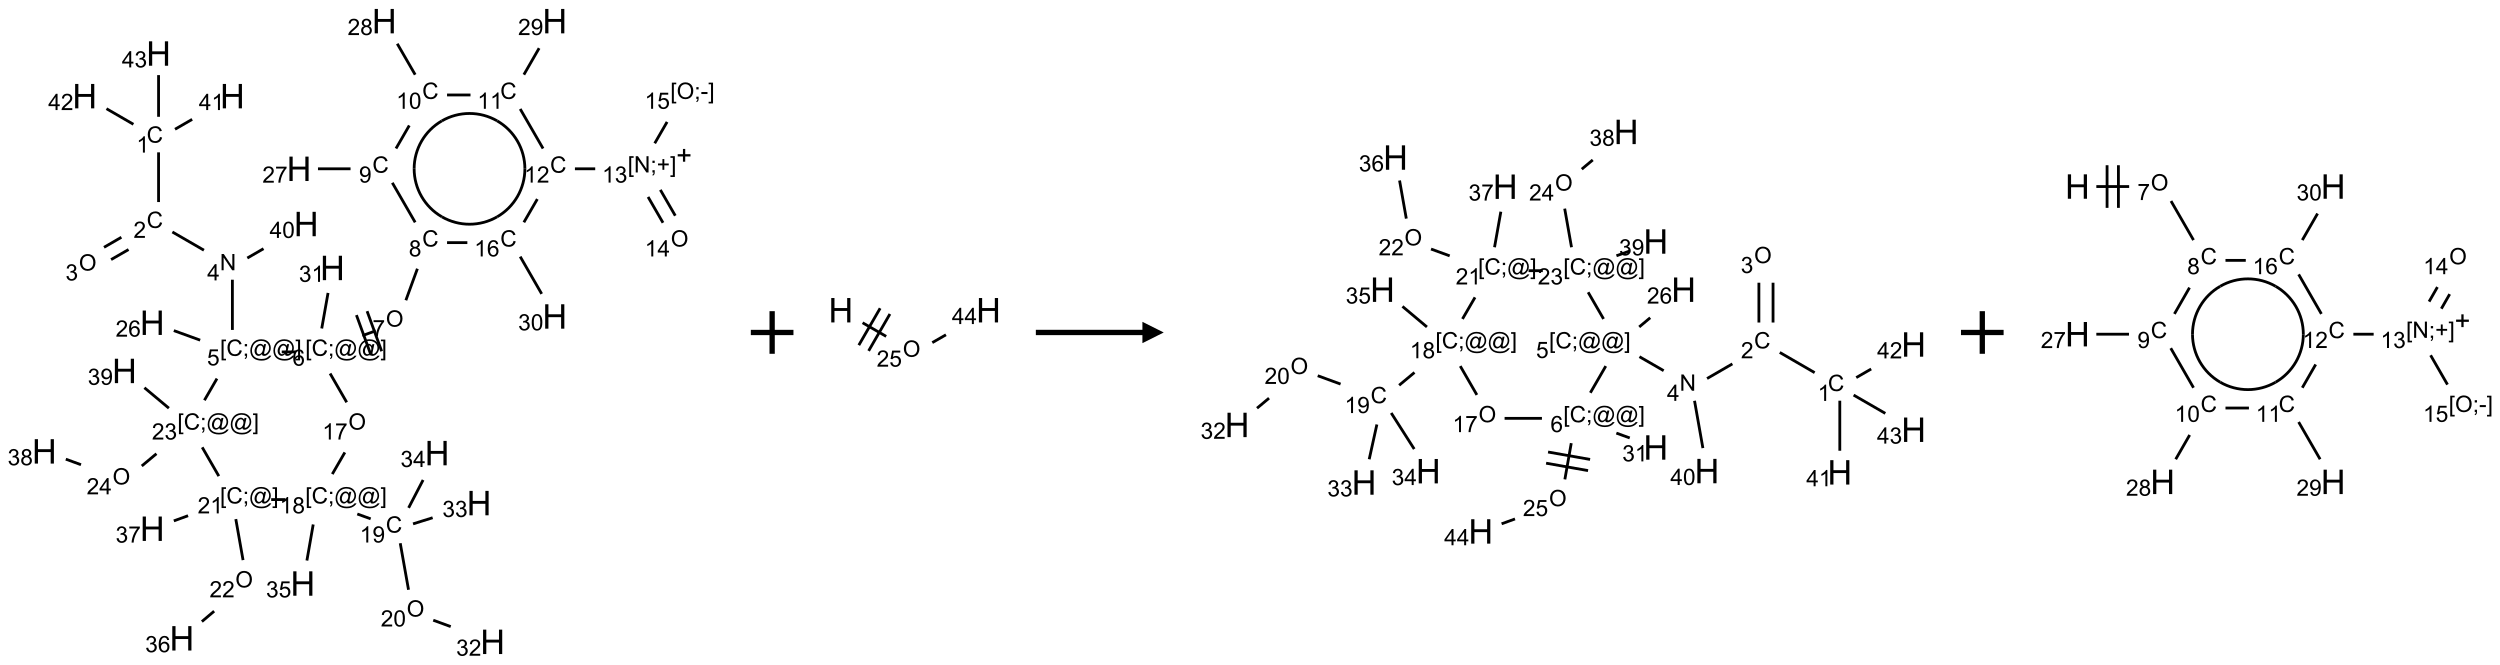 <?xml version="1.0" encoding="UTF-8"?>
<svg xmlns="http://www.w3.org/2000/svg" xmlns:xlink="http://www.w3.org/1999/xlink" width="1173" height="312" viewBox="0 0 1173 312">
<defs>
<g>
<g id="glyph-0-0">
<path d="M 1.332 0 L 1.332 -6.668 L 6.668 -6.668 L 6.668 0 Z M 1.5 -0.168 L 6.5 -0.168 L 6.5 -6.5 L 1.5 -6.5 Z M 1.5 -0.168 "/>
</g>
<g id="glyph-0-1">
<path d="M 6.27 -2.676 L 7.281 -2.422 C 7.07 -1.594 6.688 -0.961 6.137 -0.523 C 5.586 -0.086 4.914 0.129 4.121 0.129 C 3.297 0.129 2.629 -0.039 2.113 -0.371 C 1.598 -0.707 1.203 -1.191 0.934 -1.828 C 0.664 -2.465 0.531 -3.145 0.531 -3.875 C 0.531 -4.672 0.684 -5.363 0.988 -5.957 C 1.293 -6.547 1.723 -6.996 2.285 -7.305 C 2.844 -7.613 3.461 -7.766 4.137 -7.766 C 4.898 -7.766 5.543 -7.57 6.062 -7.184 C 6.582 -6.793 6.945 -6.246 7.152 -5.543 L 6.156 -5.309 C 5.98 -5.863 5.723 -6.266 5.387 -6.52 C 5.051 -6.773 4.625 -6.902 4.113 -6.902 C 3.527 -6.902 3.039 -6.762 2.645 -6.48 C 2.25 -6.199 1.973 -5.82 1.812 -5.348 C 1.652 -4.871 1.574 -4.383 1.574 -3.879 C 1.574 -3.23 1.668 -2.664 1.855 -2.18 C 2.047 -1.695 2.34 -1.332 2.738 -1.094 C 3.137 -0.855 3.57 -0.734 4.035 -0.734 C 4.602 -0.734 5.082 -0.898 5.473 -1.223 C 5.867 -1.551 6.133 -2.035 6.27 -2.676 Z M 6.27 -2.676 "/>
</g>
<g id="glyph-0-2">
<path d="M 3.973 0 L 3.035 0 L 3.035 -5.973 C 2.809 -5.758 2.516 -5.543 2.148 -5.328 C 1.781 -5.113 1.453 -4.953 1.16 -4.844 L 1.16 -5.75 C 1.684 -5.996 2.145 -6.297 2.535 -6.645 C 2.93 -6.996 3.207 -7.336 3.371 -7.668 L 3.973 -7.668 Z M 3.973 0 "/>
</g>
<g id="glyph-0-3">
<path d="M 5.371 -0.902 L 5.371 0 L 0.324 0 C 0.316 -0.227 0.352 -0.441 0.434 -0.652 C 0.562 -0.996 0.766 -1.332 1.051 -1.668 C 1.332 -2 1.742 -2.387 2.277 -2.824 C 3.105 -3.504 3.668 -4.043 3.957 -4.441 C 4.25 -4.84 4.395 -5.215 4.395 -5.566 C 4.395 -5.938 4.262 -6.254 3.996 -6.508 C 3.73 -6.762 3.387 -6.891 2.957 -6.891 C 2.508 -6.891 2.145 -6.754 1.875 -6.484 C 1.605 -6.215 1.469 -5.84 1.465 -5.359 L 0.5 -5.457 C 0.566 -6.176 0.812 -6.727 1.246 -7.102 C 1.676 -7.477 2.254 -7.668 2.98 -7.668 C 3.711 -7.668 4.293 -7.465 4.719 -7.059 C 5.145 -6.652 5.359 -6.148 5.359 -5.547 C 5.359 -5.242 5.297 -4.941 5.172 -4.645 C 5.047 -4.352 4.84 -4.039 4.551 -3.715 C 4.262 -3.387 3.777 -2.938 3.105 -2.371 C 2.543 -1.898 2.18 -1.578 2.02 -1.41 C 1.859 -1.242 1.73 -1.07 1.625 -0.902 Z M 5.371 -0.902 "/>
</g>
<g id="glyph-0-4">
<path d="M 0.516 -3.719 C 0.516 -4.984 0.855 -5.977 1.535 -6.695 C 2.215 -7.414 3.094 -7.77 4.172 -7.77 C 4.875 -7.77 5.512 -7.602 6.078 -7.266 C 6.645 -6.93 7.074 -6.461 7.371 -5.855 C 7.668 -5.254 7.816 -4.57 7.816 -3.809 C 7.816 -3.035 7.66 -2.34 7.348 -1.73 C 7.035 -1.117 6.594 -0.656 6.02 -0.34 C 5.449 -0.027 4.828 0.129 4.168 0.129 C 3.449 0.129 2.805 -0.043 2.238 -0.391 C 1.672 -0.738 1.246 -1.211 0.953 -1.812 C 0.66 -2.414 0.516 -3.047 0.516 -3.719 Z M 1.559 -3.703 C 1.559 -2.781 1.805 -2.059 2.301 -1.527 C 2.793 -1 3.414 -0.734 4.16 -0.734 C 4.922 -0.734 5.547 -1 6.039 -1.535 C 6.531 -2.07 6.777 -2.828 6.777 -3.812 C 6.777 -4.434 6.672 -4.977 6.461 -5.441 C 6.25 -5.902 5.945 -6.262 5.539 -6.52 C 5.133 -6.773 4.68 -6.902 4.176 -6.902 C 3.461 -6.902 2.848 -6.656 2.332 -6.164 C 1.816 -5.672 1.559 -4.852 1.559 -3.703 Z M 1.559 -3.703 "/>
</g>
<g id="glyph-0-5">
<path d="M 0.449 -2.016 L 1.387 -2.141 C 1.492 -1.609 1.676 -1.227 1.934 -0.992 C 2.191 -0.758 2.508 -0.641 2.879 -0.641 C 3.32 -0.641 3.695 -0.793 3.996 -1.098 C 4.301 -1.402 4.453 -1.781 4.453 -2.234 C 4.453 -2.664 4.312 -3.02 4.031 -3.301 C 3.75 -3.578 3.391 -3.719 2.957 -3.719 C 2.781 -3.719 2.562 -3.684 2.297 -3.613 L 2.402 -4.438 C 2.465 -4.43 2.516 -4.426 2.551 -4.426 C 2.949 -4.426 3.312 -4.531 3.629 -4.738 C 3.949 -4.949 4.109 -5.27 4.109 -5.703 C 4.109 -6.047 3.992 -6.332 3.762 -6.559 C 3.527 -6.785 3.227 -6.895 2.859 -6.895 C 2.496 -6.895 2.191 -6.781 1.949 -6.551 C 1.707 -6.324 1.547 -5.98 1.48 -5.52 L 0.543 -5.688 C 0.656 -6.316 0.918 -6.805 1.324 -7.148 C 1.73 -7.492 2.234 -7.668 2.84 -7.668 C 3.254 -7.668 3.641 -7.578 3.988 -7.398 C 4.34 -7.219 4.609 -6.977 4.793 -6.668 C 4.98 -6.359 5.074 -6.031 5.074 -5.684 C 5.074 -5.352 4.984 -5.051 4.809 -4.781 C 4.629 -4.512 4.367 -4.297 4.02 -4.137 C 4.473 -4.031 4.824 -3.816 5.074 -3.488 C 5.324 -3.16 5.449 -2.75 5.449 -2.254 C 5.449 -1.59 5.203 -1.023 4.719 -0.559 C 4.234 -0.098 3.617 0.137 2.875 0.137 C 2.203 0.137 1.648 -0.062 1.207 -0.465 C 0.762 -0.863 0.512 -1.379 0.449 -2.016 Z M 0.449 -2.016 "/>
</g>
<g id="glyph-0-6">
<path d="M 0.812 0 L 0.812 -7.637 L 1.848 -7.637 L 5.859 -1.641 L 5.859 -7.637 L 6.828 -7.637 L 6.828 0 L 5.793 0 L 1.781 -6 L 1.781 0 Z M 0.812 0 "/>
</g>
<g id="glyph-0-7">
<path d="M 3.449 0 L 3.449 -1.828 L 0.137 -1.828 L 0.137 -2.688 L 3.621 -7.637 L 4.387 -7.637 L 4.387 -2.688 L 5.418 -2.688 L 5.418 -1.828 L 4.387 -1.828 L 4.387 0 Z M 3.449 -2.688 L 3.449 -6.129 L 1.059 -2.688 Z M 3.449 -2.688 "/>
</g>
<g id="glyph-0-8">
<path d="M 0.723 2.121 L 0.723 -7.637 L 2.793 -7.637 L 2.793 -6.859 L 1.66 -6.859 L 1.66 1.344 L 2.793 1.344 L 2.793 2.121 Z M 0.723 2.121 "/>
</g>
<g id="glyph-0-9">
<path d="M 0.949 -4.465 L 0.949 -5.531 L 2.016 -5.531 L 2.016 -4.465 Z M 0.949 0 L 0.949 -1.066 L 2.016 -1.066 L 2.016 0 C 2.016 0.391 1.945 0.711 1.809 0.949 C 1.668 1.191 1.449 1.379 1.145 1.512 L 0.887 1.109 C 1.082 1.023 1.23 0.895 1.324 0.727 C 1.418 0.559 1.469 0.316 1.48 0 Z M 0.949 0 "/>
</g>
<g id="glyph-0-10">
<path d="M 6.047 -0.848 C 5.82 -0.59 5.57 -0.379 5.289 -0.223 C 5.008 -0.062 4.73 0.016 4.449 0.016 C 4.141 0.016 3.84 -0.074 3.547 -0.254 C 3.254 -0.434 3.02 -0.715 2.836 -1.09 C 2.652 -1.465 2.562 -1.875 2.562 -2.324 C 2.562 -2.875 2.703 -3.43 2.988 -3.98 C 3.27 -4.535 3.621 -4.953 4.043 -5.23 C 4.461 -5.508 4.871 -5.645 5.266 -5.645 C 5.566 -5.645 5.855 -5.566 6.129 -5.41 C 6.402 -5.25 6.641 -5.012 6.84 -4.688 L 7.016 -5.496 L 7.949 -5.496 L 7.199 -2 C 7.094 -1.516 7.043 -1.246 7.043 -1.191 C 7.043 -1.098 7.078 -1.02 7.148 -0.949 C 7.219 -0.883 7.305 -0.848 7.406 -0.848 C 7.59 -0.848 7.832 -0.953 8.129 -1.168 C 8.527 -1.445 8.84 -1.816 9.07 -2.285 C 9.301 -2.75 9.418 -3.234 9.418 -3.73 C 9.418 -4.309 9.27 -4.852 8.973 -5.355 C 8.676 -5.859 8.23 -6.262 7.645 -6.562 C 7.055 -6.863 6.406 -7.016 5.691 -7.016 C 4.879 -7.016 4.137 -6.824 3.465 -6.445 C 2.793 -6.066 2.273 -5.52 1.902 -4.809 C 1.535 -4.098 1.348 -3.34 1.348 -2.527 C 1.348 -1.676 1.535 -0.941 1.902 -0.328 C 2.273 0.285 2.809 0.742 3.508 1.035 C 4.207 1.328 4.984 1.473 5.832 1.473 C 6.742 1.473 7.504 1.32 8.121 1.016 C 8.734 0.711 9.195 0.34 9.5 -0.098 L 10.441 -0.098 C 10.266 0.266 9.961 0.637 9.531 1.016 C 9.102 1.395 8.59 1.695 7.996 1.914 C 7.402 2.133 6.688 2.246 5.848 2.246 C 5.078 2.246 4.367 2.145 3.715 1.949 C 3.066 1.75 2.512 1.453 2.051 1.055 C 1.594 0.656 1.25 0.199 1.016 -0.316 C 0.723 -0.973 0.578 -1.684 0.578 -2.441 C 0.578 -3.289 0.75 -4.098 1.098 -4.863 C 1.523 -5.805 2.125 -6.527 2.902 -7.027 C 3.684 -7.527 4.629 -7.777 5.738 -7.777 C 6.602 -7.777 7.375 -7.602 8.059 -7.246 C 8.746 -6.895 9.285 -6.371 9.684 -5.672 C 10.02 -5.07 10.188 -4.418 10.188 -3.715 C 10.188 -2.707 9.832 -1.812 9.125 -1.031 C 8.492 -0.328 7.801 0.02 7.051 0.02 C 6.812 0.02 6.617 -0.016 6.473 -0.09 C 6.324 -0.16 6.215 -0.266 6.145 -0.402 C 6.102 -0.488 6.066 -0.637 6.047 -0.848 Z M 3.527 -2.262 C 3.527 -1.785 3.641 -1.414 3.863 -1.152 C 4.09 -0.887 4.348 -0.754 4.641 -0.754 C 4.836 -0.754 5.039 -0.812 5.254 -0.93 C 5.469 -1.047 5.676 -1.219 5.871 -1.449 C 6.066 -1.676 6.23 -1.969 6.355 -2.32 C 6.48 -2.672 6.543 -3.027 6.543 -3.379 C 6.543 -3.852 6.426 -4.219 6.191 -4.48 C 5.957 -4.738 5.672 -4.871 5.332 -4.871 C 5.109 -4.871 4.902 -4.812 4.707 -4.699 C 4.512 -4.586 4.32 -4.406 4.137 -4.156 C 3.953 -3.906 3.805 -3.602 3.691 -3.246 C 3.582 -2.887 3.527 -2.559 3.527 -2.262 Z M 3.527 -2.262 "/>
</g>
<g id="glyph-0-11">
<path d="M 2.27 2.121 L 0.203 2.121 L 0.203 1.344 L 1.332 1.344 L 1.332 -6.859 L 0.203 -6.859 L 0.203 -7.637 L 2.27 -7.637 Z M 2.27 2.121 "/>
</g>
<g id="glyph-0-12">
<path d="M 0.441 -2 L 1.426 -2.082 C 1.5 -1.605 1.668 -1.242 1.934 -1.004 C 2.199 -0.762 2.52 -0.641 2.895 -0.641 C 3.348 -0.641 3.73 -0.812 4.043 -1.152 C 4.355 -1.492 4.512 -1.941 4.512 -2.504 C 4.512 -3.039 4.359 -3.461 4.059 -3.77 C 3.758 -4.078 3.367 -4.234 2.879 -4.234 C 2.578 -4.234 2.305 -4.164 2.062 -4.027 C 1.82 -3.891 1.629 -3.715 1.488 -3.496 L 0.609 -3.609 L 1.348 -7.531 L 5.145 -7.531 L 5.145 -6.637 L 2.098 -6.637 L 1.688 -4.582 C 2.145 -4.902 2.625 -5.062 3.129 -5.062 C 3.797 -5.062 4.359 -4.832 4.816 -4.371 C 5.277 -3.91 5.504 -3.312 5.504 -2.59 C 5.504 -1.898 5.305 -1.301 4.902 -0.797 C 4.41 -0.18 3.742 0.129 2.895 0.129 C 2.199 0.129 1.633 -0.062 1.195 -0.453 C 0.758 -0.844 0.504 -1.359 0.441 -2 Z M 0.441 -2 "/>
</g>
<g id="glyph-0-13">
<path d="M 5.309 -5.766 L 4.375 -5.691 C 4.293 -6.059 4.172 -6.328 4.02 -6.496 C 3.766 -6.762 3.453 -6.895 3.082 -6.895 C 2.785 -6.895 2.523 -6.812 2.297 -6.645 C 2 -6.43 1.77 -6.117 1.598 -5.703 C 1.43 -5.289 1.34 -4.703 1.332 -3.938 C 1.559 -4.281 1.836 -4.535 2.16 -4.703 C 2.488 -4.871 2.828 -4.953 3.188 -4.953 C 3.812 -4.953 4.344 -4.723 4.785 -4.262 C 5.223 -3.801 5.441 -3.207 5.441 -2.48 C 5.441 -2 5.34 -1.555 5.133 -1.145 C 4.926 -0.73 4.641 -0.418 4.281 -0.199 C 3.922 0.02 3.512 0.129 3.051 0.129 C 2.27 0.129 1.633 -0.156 1.141 -0.73 C 0.648 -1.305 0.402 -2.254 0.402 -3.574 C 0.402 -5.051 0.672 -6.121 1.219 -6.793 C 1.695 -7.375 2.336 -7.668 3.141 -7.668 C 3.742 -7.668 4.234 -7.5 4.617 -7.16 C 5 -6.824 5.23 -6.359 5.309 -5.766 Z M 1.48 -2.473 C 1.48 -2.152 1.547 -1.844 1.684 -1.547 C 1.82 -1.25 2.016 -1.027 2.262 -0.871 C 2.508 -0.719 2.766 -0.641 3.035 -0.641 C 3.434 -0.641 3.773 -0.801 4.059 -1.121 C 4.344 -1.441 4.484 -1.875 4.484 -2.422 C 4.484 -2.949 4.344 -3.367 4.062 -3.668 C 3.781 -3.973 3.426 -4.125 3 -4.125 C 2.578 -4.125 2.219 -3.973 1.922 -3.668 C 1.625 -3.363 1.48 -2.969 1.48 -2.473 Z M 1.48 -2.473 "/>
</g>
<g id="glyph-0-14">
<path d="M 0.504 -6.637 L 0.504 -7.535 L 5.449 -7.535 L 5.449 -6.809 C 4.961 -6.289 4.48 -5.602 4.004 -4.746 C 3.527 -3.887 3.156 -3.004 2.895 -2.098 C 2.707 -1.461 2.59 -0.762 2.535 0 L 1.574 0 C 1.582 -0.602 1.703 -1.328 1.926 -2.176 C 2.152 -3.027 2.477 -3.848 2.898 -4.637 C 3.32 -5.426 3.77 -6.094 4.246 -6.637 Z M 0.504 -6.637 "/>
</g>
<g id="glyph-0-15">
<path d="M 1.887 -4.141 C 1.496 -4.281 1.207 -4.484 1.02 -4.75 C 0.832 -5.016 0.738 -5.328 0.738 -5.699 C 0.738 -6.254 0.938 -6.719 1.34 -7.098 C 1.738 -7.477 2.27 -7.668 2.934 -7.668 C 3.598 -7.668 4.137 -7.473 4.543 -7.086 C 4.949 -6.699 5.152 -6.227 5.152 -5.672 C 5.152 -5.316 5.059 -5.008 4.871 -4.746 C 4.688 -4.484 4.406 -4.281 4.027 -4.141 C 4.496 -3.988 4.852 -3.742 5.098 -3.402 C 5.34 -3.062 5.465 -2.656 5.465 -2.184 C 5.465 -1.531 5.234 -0.98 4.77 -0.535 C 4.309 -0.09 3.703 0.129 2.949 0.129 C 2.195 0.129 1.586 -0.094 1.125 -0.539 C 0.664 -0.984 0.434 -1.543 0.434 -2.207 C 0.434 -2.703 0.559 -3.121 0.809 -3.457 C 1.062 -3.793 1.422 -4.02 1.887 -4.141 Z M 1.699 -5.73 C 1.699 -5.367 1.812 -5.074 2.047 -4.844 C 2.281 -4.613 2.582 -4.5 2.953 -4.5 C 3.312 -4.5 3.609 -4.613 3.84 -4.84 C 4.07 -5.066 4.188 -5.348 4.188 -5.676 C 4.188 -6.02 4.07 -6.309 3.832 -6.543 C 3.594 -6.777 3.297 -6.895 2.941 -6.895 C 2.586 -6.895 2.289 -6.781 2.051 -6.551 C 1.816 -6.324 1.699 -6.047 1.699 -5.73 Z M 1.395 -2.203 C 1.395 -1.938 1.461 -1.676 1.586 -1.426 C 1.711 -1.176 1.902 -0.984 2.152 -0.848 C 2.402 -0.711 2.672 -0.641 2.957 -0.641 C 3.406 -0.641 3.777 -0.785 4.066 -1.074 C 4.359 -1.363 4.504 -1.727 4.504 -2.172 C 4.504 -2.625 4.355 -2.996 4.055 -3.293 C 3.754 -3.586 3.379 -3.734 2.926 -3.734 C 2.484 -3.734 2.121 -3.59 1.832 -3.297 C 1.543 -3.004 1.395 -2.641 1.395 -2.203 Z M 1.395 -2.203 "/>
</g>
<g id="glyph-0-16">
<path d="M 0.582 -1.766 L 1.484 -1.848 C 1.562 -1.426 1.707 -1.117 1.922 -0.926 C 2.137 -0.734 2.414 -0.641 2.75 -0.641 C 3.039 -0.641 3.289 -0.707 3.508 -0.84 C 3.727 -0.973 3.902 -1.148 4.043 -1.367 C 4.18 -1.586 4.297 -1.887 4.391 -2.262 C 4.484 -2.637 4.531 -3.016 4.531 -3.406 C 4.531 -3.449 4.531 -3.512 4.527 -3.594 C 4.34 -3.297 4.082 -3.055 3.758 -2.867 C 3.434 -2.68 3.082 -2.59 2.703 -2.59 C 2.07 -2.59 1.535 -2.816 1.098 -3.277 C 0.66 -3.734 0.441 -4.34 0.441 -5.09 C 0.441 -5.863 0.672 -6.484 1.129 -6.957 C 1.586 -7.43 2.156 -7.668 2.844 -7.668 C 3.34 -7.668 3.793 -7.531 4.207 -7.266 C 4.617 -7 4.93 -6.617 5.145 -6.121 C 5.355 -5.629 5.465 -4.91 5.465 -3.973 C 5.465 -2.996 5.359 -2.223 5.145 -1.645 C 4.934 -1.066 4.617 -0.625 4.199 -0.324 C 3.781 -0.02 3.293 0.129 2.73 0.129 C 2.133 0.129 1.645 -0.035 1.266 -0.367 C 0.887 -0.699 0.66 -1.164 0.582 -1.766 Z M 4.422 -5.137 C 4.422 -5.676 4.277 -6.102 3.992 -6.418 C 3.707 -6.734 3.359 -6.891 2.957 -6.891 C 2.543 -6.891 2.18 -6.719 1.871 -6.379 C 1.562 -6.039 1.406 -5.598 1.406 -5.059 C 1.406 -4.57 1.555 -4.176 1.848 -3.871 C 2.141 -3.566 2.5 -3.418 2.934 -3.418 C 3.367 -3.418 3.723 -3.57 4.004 -3.871 C 4.281 -4.176 4.422 -4.598 4.422 -5.137 Z M 4.422 -5.137 "/>
</g>
<g id="glyph-0-17">
<path d="M 0.441 -3.766 C 0.441 -4.668 0.535 -5.395 0.723 -5.945 C 0.906 -6.496 1.184 -6.922 1.551 -7.219 C 1.918 -7.516 2.375 -7.668 2.934 -7.668 C 3.344 -7.668 3.703 -7.586 4.012 -7.418 C 4.32 -7.254 4.574 -7.016 4.777 -6.707 C 4.977 -6.395 5.137 -6.016 5.25 -5.57 C 5.363 -5.125 5.422 -4.523 5.422 -3.766 C 5.422 -2.871 5.328 -2.148 5.145 -1.598 C 4.961 -1.047 4.688 -0.621 4.32 -0.32 C 3.953 -0.02 3.492 0.129 2.934 0.129 C 2.195 0.129 1.617 -0.133 1.199 -0.66 C 0.695 -1.297 0.441 -2.332 0.441 -3.766 Z M 1.406 -3.766 C 1.406 -2.512 1.555 -1.68 1.848 -1.262 C 2.141 -0.848 2.5 -0.641 2.934 -0.641 C 3.363 -0.641 3.727 -0.848 4.02 -1.266 C 4.312 -1.684 4.457 -2.516 4.457 -3.766 C 4.457 -5.023 4.312 -5.859 4.02 -6.27 C 3.727 -6.684 3.359 -6.891 2.922 -6.891 C 2.492 -6.891 2.148 -6.707 1.891 -6.344 C 1.566 -5.879 1.406 -5.02 1.406 -3.766 Z M 1.406 -3.766 "/>
</g>
<g id="glyph-0-18">
<path d="M 2.672 -1.234 L 2.672 -3.328 L 0.594 -3.328 L 0.594 -4.203 L 2.672 -4.203 L 2.672 -6.281 L 3.559 -6.281 L 3.559 -4.203 L 5.637 -4.203 L 5.637 -3.328 L 3.559 -3.328 L 3.559 -1.234 Z M 2.672 -1.234 "/>
</g>
<g id="glyph-0-19">
<path d="M 0.34 -2.293 L 0.34 -3.234 L 3.219 -3.234 L 3.219 -2.293 Z M 0.34 -2.293 "/>
</g>
<g id="glyph-1-0">
<path d="M 2 0 L 2 -10 L 10 -10 L 10 0 Z M 2.25 -0.25 L 9.75 -0.25 L 9.75 -9.75 L 2.25 -9.75 Z M 2.25 -0.25 "/>
</g>
<g id="glyph-1-1">
<path d="M 1.281 0 L 1.281 -11.453 L 2.797 -11.453 L 2.797 -6.75 L 8.75 -6.75 L 8.75 -11.453 L 10.266 -11.453 L 10.266 0 L 8.75 0 L 8.75 -5.398 L 2.797 -5.398 L 2.797 0 Z M 1.281 0 "/>
</g>
</g>
</defs>
<path fill="none" stroke-width="0.033" stroke-linecap="butt" stroke-linejoin="miter" stroke="rgb(0%, 0%, 0%)" stroke-opacity="1" stroke-miterlimit="10" d="M 1.34 1.539 L 1.34 2.122 " transform="matrix(40, 0, 0, 40, 20.797, 9.922)"/>
<path fill="none" stroke-width="0.033" stroke-linecap="butt" stroke-linejoin="miter" stroke="rgb(0%, 0%, 0%)" stroke-opacity="1" stroke-miterlimit="10" d="M 0.904 2.535 L 0.7 2.653 " transform="matrix(40, 0, 0, 40, 20.797, 9.922)"/>
<path fill="none" stroke-width="0.033" stroke-linecap="butt" stroke-linejoin="miter" stroke="rgb(0%, 0%, 0%)" stroke-opacity="1" stroke-miterlimit="10" d="M 0.988 2.679 L 0.783 2.797 " transform="matrix(40, 0, 0, 40, 20.797, 9.922)"/>
<path fill="none" stroke-width="0.033" stroke-linecap="butt" stroke-linejoin="miter" stroke="rgb(0%, 0%, 0%)" stroke-opacity="1" stroke-miterlimit="10" d="M 1.502 2.473 L 1.872 2.687 " transform="matrix(40, 0, 0, 40, 20.797, 9.922)"/>
<path fill="none" stroke-width="0.033" stroke-linecap="butt" stroke-linejoin="miter" stroke="rgb(0%, 0%, 0%)" stroke-opacity="1" stroke-miterlimit="10" d="M 2.206 3.033 L 2.206 3.622 " transform="matrix(40, 0, 0, 40, 20.797, 9.922)"/>
<path fill="none" stroke-width="0.033" stroke-linecap="butt" stroke-linejoin="miter" stroke="rgb(0%, 0%, 0%)" stroke-opacity="1" stroke-miterlimit="10" d="M 1.828 3.742 L 1.519 3.63 " transform="matrix(40, 0, 0, 40, 20.797, 9.922)"/>
<path fill="none" stroke-width="0.033" stroke-linecap="butt" stroke-linejoin="miter" stroke="rgb(0%, 0%, 0%)" stroke-opacity="1" stroke-miterlimit="10" d="M 2.785 3.88 L 2.952 3.88 " transform="matrix(40, 0, 0, 40, 20.797, 9.922)"/>
<path fill="none" stroke-width="0.033" stroke-linecap="butt" stroke-linejoin="miter" stroke="rgb(0%, 0%, 0%)" stroke-opacity="1" stroke-miterlimit="10" d="M 3.731 3.689 L 3.887 3.632 " transform="matrix(40, 0, 0, 40, 20.797, 9.922)"/>
<path fill="none" stroke-width="0.033" stroke-linecap="butt" stroke-linejoin="miter" stroke="rgb(0%, 0%, 0%)" stroke-opacity="1" stroke-miterlimit="10" d="M 3.957 3.872 L 3.786 3.402 " transform="matrix(40, 0, 0, 40, 20.797, 9.922)"/>
<path fill="none" stroke-width="0.033" stroke-linecap="butt" stroke-linejoin="miter" stroke="rgb(0%, 0%, 0%)" stroke-opacity="1" stroke-miterlimit="10" d="M 3.832 3.918 L 3.661 3.448 " transform="matrix(40, 0, 0, 40, 20.797, 9.922)"/>
<path fill="none" stroke-width="0.033" stroke-linecap="butt" stroke-linejoin="miter" stroke="rgb(0%, 0%, 0%)" stroke-opacity="1" stroke-miterlimit="10" d="M 4.241 3.274 L 4.376 2.904 " transform="matrix(40, 0, 0, 40, 20.797, 9.922)"/>
<path fill="none" stroke-width="0.033" stroke-linecap="butt" stroke-linejoin="miter" stroke="rgb(0%, 0%, 0%)" stroke-opacity="1" stroke-miterlimit="10" d="M 4.35 2.36 L 4.082 1.896 " transform="matrix(40, 0, 0, 40, 20.797, 9.922)"/>
<path fill="none" stroke-width="0.033" stroke-linecap="butt" stroke-linejoin="miter" stroke="rgb(0%, 0%, 0%)" stroke-opacity="1" stroke-miterlimit="10" d="M 3.592 1.732 L 3.21 1.732 " transform="matrix(40, 0, 0, 40, 20.797, 9.922)"/>
<path fill="none" stroke-width="0.033" stroke-linecap="butt" stroke-linejoin="miter" stroke="rgb(0%, 0%, 0%)" stroke-opacity="1" stroke-miterlimit="10" d="M 4.125 1.494 L 4.281 1.224 " transform="matrix(40, 0, 0, 40, 20.797, 9.922)"/>
<path fill="none" stroke-width="0.033" stroke-linecap="butt" stroke-linejoin="miter" stroke="rgb(0%, 0%, 0%)" stroke-opacity="1" stroke-miterlimit="10" d="M 4.35 0.628 L 4.14 0.265 " transform="matrix(40, 0, 0, 40, 20.797, 9.922)"/>
<path fill="none" stroke-width="0.033" stroke-linecap="butt" stroke-linejoin="miter" stroke="rgb(0%, 0%, 0%)" stroke-opacity="1" stroke-miterlimit="10" d="M 4.724 0.866 L 4.999 0.866 " transform="matrix(40, 0, 0, 40, 20.797, 9.922)"/>
<path fill="none" stroke-width="0.033" stroke-linecap="butt" stroke-linejoin="miter" stroke="rgb(0%, 0%, 0%)" stroke-opacity="1" stroke-miterlimit="10" d="M 5.625 0.628 L 5.804 0.317 " transform="matrix(40, 0, 0, 40, 20.797, 9.922)"/>
<path fill="none" stroke-width="0.033" stroke-linecap="butt" stroke-linejoin="miter" stroke="rgb(0%, 0%, 0%)" stroke-opacity="1" stroke-miterlimit="10" d="M 5.582 1.03 L 5.85 1.494 " transform="matrix(40, 0, 0, 40, 20.797, 9.922)"/>
<path fill="none" stroke-width="0.033" stroke-linecap="butt" stroke-linejoin="miter" stroke="rgb(0%, 0%, 0%)" stroke-opacity="1" stroke-miterlimit="10" d="M 6.224 1.732 L 6.462 1.732 " transform="matrix(40, 0, 0, 40, 20.797, 9.922)"/>
<path fill="none" stroke-width="0.033" stroke-linecap="butt" stroke-linejoin="miter" stroke="rgb(0%, 0%, 0%)" stroke-opacity="1" stroke-miterlimit="10" d="M 7.082 2.062 L 7.257 2.365 " transform="matrix(40, 0, 0, 40, 20.797, 9.922)"/>
<path fill="none" stroke-width="0.033" stroke-linecap="butt" stroke-linejoin="miter" stroke="rgb(0%, 0%, 0%)" stroke-opacity="1" stroke-miterlimit="10" d="M 7.226 1.979 L 7.401 2.282 " transform="matrix(40, 0, 0, 40, 20.797, 9.922)"/>
<path fill="none" stroke-width="0.033" stroke-linecap="butt" stroke-linejoin="miter" stroke="rgb(0%, 0%, 0%)" stroke-opacity="1" stroke-miterlimit="10" d="M 7.16 1.433 L 7.305 1.182 " transform="matrix(40, 0, 0, 40, 20.797, 9.922)"/>
<path fill="none" stroke-width="0.033" stroke-linecap="butt" stroke-linejoin="miter" stroke="rgb(0%, 0%, 0%)" stroke-opacity="1" stroke-miterlimit="10" d="M 5.783 2.087 L 5.625 2.36 " transform="matrix(40, 0, 0, 40, 20.797, 9.922)"/>
<path fill="none" stroke-width="0.033" stroke-linecap="butt" stroke-linejoin="miter" stroke="rgb(0%, 0%, 0%)" stroke-opacity="1" stroke-miterlimit="10" d="M 4.962 2.598 L 4.724 2.598 " transform="matrix(40, 0, 0, 40, 20.797, 9.922)"/>
<path fill="none" stroke-width="0.033" stroke-linecap="butt" stroke-linejoin="miter" stroke="rgb(0%, 0%, 0%)" stroke-opacity="1" stroke-miterlimit="10" d="M 5.582 2.762 L 5.834 3.199 " transform="matrix(40, 0, 0, 40, 20.797, 9.922)"/>
<path fill="none" stroke-width="0.033" stroke-linecap="butt" stroke-linejoin="miter" stroke="rgb(0%, 0%, 0%)" stroke-opacity="1" stroke-miterlimit="10" d="M 3.254 3.605 L 3.328 3.188 " transform="matrix(40, 0, 0, 40, 20.797, 9.922)"/>
<path fill="none" stroke-width="0.033" stroke-linecap="butt" stroke-linejoin="miter" stroke="rgb(0%, 0%, 0%)" stroke-opacity="1" stroke-miterlimit="10" d="M 3.352 4.133 L 3.547 4.471 " transform="matrix(40, 0, 0, 40, 20.797, 9.922)"/>
<path fill="none" stroke-width="0.033" stroke-linecap="butt" stroke-linejoin="miter" stroke="rgb(0%, 0%, 0%)" stroke-opacity="1" stroke-miterlimit="10" d="M 3.525 5.059 L 3.378 5.313 " transform="matrix(40, 0, 0, 40, 20.797, 9.922)"/>
<path fill="none" stroke-width="0.033" stroke-linecap="butt" stroke-linejoin="miter" stroke="rgb(0%, 0%, 0%)" stroke-opacity="1" stroke-miterlimit="10" d="M 3.671 5.781 L 3.828 5.838 " transform="matrix(40, 0, 0, 40, 20.797, 9.922)"/>
<path fill="none" stroke-width="0.033" stroke-linecap="butt" stroke-linejoin="miter" stroke="rgb(0%, 0%, 0%)" stroke-opacity="1" stroke-miterlimit="10" d="M 4.175 6.124 L 4.272 6.67 " transform="matrix(40, 0, 0, 40, 20.797, 9.922)"/>
<path fill="none" stroke-width="0.033" stroke-linecap="butt" stroke-linejoin="miter" stroke="rgb(0%, 0%, 0%)" stroke-opacity="1" stroke-miterlimit="10" d="M 4.562 7.027 L 4.767 7.102 " transform="matrix(40, 0, 0, 40, 20.797, 9.922)"/>
<path fill="none" stroke-width="0.033" stroke-linecap="butt" stroke-linejoin="miter" stroke="rgb(0%, 0%, 0%)" stroke-opacity="1" stroke-miterlimit="10" d="M 4.325 5.897 L 4.555 5.825 " transform="matrix(40, 0, 0, 40, 20.797, 9.922)"/>
<path fill="none" stroke-width="0.033" stroke-linecap="butt" stroke-linejoin="miter" stroke="rgb(0%, 0%, 0%)" stroke-opacity="1" stroke-miterlimit="10" d="M 4.273 5.709 L 4.443 5.382 " transform="matrix(40, 0, 0, 40, 20.797, 9.922)"/>
<path fill="none" stroke-width="0.033" stroke-linecap="butt" stroke-linejoin="miter" stroke="rgb(0%, 0%, 0%)" stroke-opacity="1" stroke-miterlimit="10" d="M 3.154 5.904 L 3.08 6.327 " transform="matrix(40, 0, 0, 40, 20.797, 9.922)"/>
<path fill="none" stroke-width="0.033" stroke-linecap="butt" stroke-linejoin="miter" stroke="rgb(0%, 0%, 0%)" stroke-opacity="1" stroke-miterlimit="10" d="M 2.828 5.612 L 2.661 5.612 " transform="matrix(40, 0, 0, 40, 20.797, 9.922)"/>
<path fill="none" stroke-width="0.033" stroke-linecap="butt" stroke-linejoin="miter" stroke="rgb(0%, 0%, 0%)" stroke-opacity="1" stroke-miterlimit="10" d="M 2.246 5.841 L 2.331 6.322 " transform="matrix(40, 0, 0, 40, 20.797, 9.922)"/>
<path fill="none" stroke-width="0.033" stroke-linecap="butt" stroke-linejoin="miter" stroke="rgb(0%, 0%, 0%)" stroke-opacity="1" stroke-miterlimit="10" d="M 1.992 6.921 L 1.848 7.043 " transform="matrix(40, 0, 0, 40, 20.797, 9.922)"/>
<path fill="none" stroke-width="0.033" stroke-linecap="butt" stroke-linejoin="miter" stroke="rgb(0%, 0%, 0%)" stroke-opacity="1" stroke-miterlimit="10" d="M 1.686 5.801 L 1.519 5.862 " transform="matrix(40, 0, 0, 40, 20.797, 9.922)"/>
<path fill="none" stroke-width="0.033" stroke-linecap="butt" stroke-linejoin="miter" stroke="rgb(0%, 0%, 0%)" stroke-opacity="1" stroke-miterlimit="10" d="M 2.047 5.337 L 1.852 4.999 " transform="matrix(40, 0, 0, 40, 20.797, 9.922)"/>
<path fill="none" stroke-width="0.033" stroke-linecap="butt" stroke-linejoin="miter" stroke="rgb(0%, 0%, 0%)" stroke-opacity="1" stroke-miterlimit="10" d="M 1.878 4.447 L 2.025 4.193 " transform="matrix(40, 0, 0, 40, 20.797, 9.922)"/>
<path fill="none" stroke-width="0.033" stroke-linecap="butt" stroke-linejoin="miter" stroke="rgb(0%, 0%, 0%)" stroke-opacity="1" stroke-miterlimit="10" d="M 1.315 5.074 L 1.143 5.218 " transform="matrix(40, 0, 0, 40, 20.797, 9.922)"/>
<path fill="none" stroke-width="0.033" stroke-linecap="butt" stroke-linejoin="miter" stroke="rgb(0%, 0%, 0%)" stroke-opacity="1" stroke-miterlimit="10" d="M 0.43 5.203 L 0.252 5.138 " transform="matrix(40, 0, 0, 40, 20.797, 9.922)"/>
<path fill="none" stroke-width="0.033" stroke-linecap="butt" stroke-linejoin="miter" stroke="rgb(0%, 0%, 0%)" stroke-opacity="1" stroke-miterlimit="10" d="M 1.461 4.54 L 1.174 4.3 " transform="matrix(40, 0, 0, 40, 20.797, 9.922)"/>
<path fill="none" stroke-width="0.033" stroke-linecap="butt" stroke-linejoin="miter" stroke="rgb(0%, 0%, 0%)" stroke-opacity="1" stroke-miterlimit="10" d="M 2.381 2.779 L 2.571 2.669 " transform="matrix(40, 0, 0, 40, 20.797, 9.922)"/>
<path fill="none" stroke-width="0.033" stroke-linecap="butt" stroke-linejoin="miter" stroke="rgb(0%, 0%, 0%)" stroke-opacity="1" stroke-miterlimit="10" d="M 1.533 1.268 L 1.734 1.152 " transform="matrix(40, 0, 0, 40, 20.797, 9.922)"/>
<path fill="none" stroke-width="0.033" stroke-linecap="butt" stroke-linejoin="miter" stroke="rgb(0%, 0%, 0%)" stroke-opacity="1" stroke-miterlimit="10" d="M 1.045 1.21 L 0.729 1.027 " transform="matrix(40, 0, 0, 40, 20.797, 9.922)"/>
<path fill="none" stroke-width="0.033" stroke-linecap="butt" stroke-linejoin="miter" stroke="rgb(0%, 0%, 0%)" stroke-opacity="1" stroke-miterlimit="10" d="M 1.34 1.122 L 1.34 0.633 " transform="matrix(40, 0, 0, 40, 20.797, 9.922)"/>
<path fill="none" stroke-width="0.033" stroke-linecap="butt" stroke-linejoin="miter" stroke="rgb(0%, 0%, 0%)" stroke-opacity="1" stroke-miterlimit="10" d="M 4.663 2.295 C 4.462 2.179 4.338 1.964 4.338 1.732 " transform="matrix(40, 0, 0, 40, 20.797, 9.922)"/>
<path fill="none" stroke-width="0.033" stroke-linecap="butt" stroke-linejoin="miter" stroke="rgb(0%, 0%, 0%)" stroke-opacity="1" stroke-miterlimit="10" d="M 5.312 2.295 C 5.111 2.411 4.864 2.411 4.663 2.295 " transform="matrix(40, 0, 0, 40, 20.797, 9.922)"/>
<path fill="none" stroke-width="0.033" stroke-linecap="butt" stroke-linejoin="miter" stroke="rgb(0%, 0%, 0%)" stroke-opacity="1" stroke-miterlimit="10" d="M 5.637 1.732 C 5.637 1.964 5.513 2.179 5.312 2.295 " transform="matrix(40, 0, 0, 40, 20.797, 9.922)"/>
<path fill="none" stroke-width="0.033" stroke-linecap="butt" stroke-linejoin="miter" stroke="rgb(0%, 0%, 0%)" stroke-opacity="1" stroke-miterlimit="10" d="M 5.312 1.17 C 5.513 1.286 5.637 1.5 5.637 1.732 " transform="matrix(40, 0, 0, 40, 20.797, 9.922)"/>
<path fill="none" stroke-width="0.033" stroke-linecap="butt" stroke-linejoin="miter" stroke="rgb(0%, 0%, 0%)" stroke-opacity="1" stroke-miterlimit="10" d="M 4.663 1.17 C 4.864 1.054 5.111 1.054 5.312 1.17 " transform="matrix(40, 0, 0, 40, 20.797, 9.922)"/>
<path fill="none" stroke-width="0.033" stroke-linecap="butt" stroke-linejoin="miter" stroke="rgb(0%, 0%, 0%)" stroke-opacity="1" stroke-miterlimit="10" d="M 4.338 1.732 C 4.338 1.5 4.462 1.286 4.663 1.17 " transform="matrix(40, 0, 0, 40, 20.797, 9.922)"/>
<g fill="rgb(0%, 0%, 0%)" fill-opacity="1">
<use xlink:href="#glyph-0-1" x="68.793" y="66.957"/>
</g>
<g fill="rgb(0%, 0%, 0%)" fill-opacity="1">
<use xlink:href="#glyph-0-2" x="64.016" y="71.594"/>
</g>
<g fill="rgb(0%, 0%, 0%)" fill-opacity="1">
<use xlink:href="#glyph-0-1" x="68.793" y="106.957"/>
</g>
<g fill="rgb(0%, 0%, 0%)" fill-opacity="1">
<use xlink:href="#glyph-0-3" x="62.621" y="111.594"/>
</g>
<g fill="rgb(0%, 0%, 0%)" fill-opacity="1">
<use xlink:href="#glyph-0-4" x="36.988" y="126.961"/>
</g>
<g fill="rgb(0%, 0%, 0%)" fill-opacity="1">
<use xlink:href="#glyph-0-5" x="30.723" y="131.594"/>
</g>
<g fill="rgb(0%, 0%, 0%)" fill-opacity="1">
<use xlink:href="#glyph-0-6" x="103.152" y="126.824"/>
</g>
<g fill="rgb(0%, 0%, 0%)" fill-opacity="1">
<use xlink:href="#glyph-0-7" x="97.215" y="131.562"/>
</g>
<g fill="rgb(0%, 0%, 0%)" fill-opacity="1">
<use xlink:href="#glyph-0-8" x="103.238" y="166.965"/>
<use xlink:href="#glyph-0-1" x="106.202" y="166.965"/>
<use xlink:href="#glyph-0-9" x="113.905" y="166.965"/>
<use xlink:href="#glyph-0-10" x="116.868" y="166.965"/>
<use xlink:href="#glyph-0-10" x="127.697" y="166.965"/>
<use xlink:href="#glyph-0-11" x="138.525" y="166.965"/>
</g>
<g fill="rgb(0%, 0%, 0%)" fill-opacity="1">
<use xlink:href="#glyph-0-12" x="97.125" y="171.461"/>
</g>
<g fill="rgb(0%, 0%, 0%)" fill-opacity="1">
<use xlink:href="#glyph-1-1" x="65.668" y="157.16"/>
</g>
<g fill="rgb(0%, 0%, 0%)" fill-opacity="1">
<use xlink:href="#glyph-0-3" x="54.238" y="157.953"/>
<use xlink:href="#glyph-0-13" x="60.171" y="157.953"/>
</g>
<g fill="rgb(0%, 0%, 0%)" fill-opacity="1">
<use xlink:href="#glyph-0-8" x="143.238" y="166.965"/>
<use xlink:href="#glyph-0-1" x="146.202" y="166.965"/>
<use xlink:href="#glyph-0-9" x="153.905" y="166.965"/>
<use xlink:href="#glyph-0-10" x="156.868" y="166.965"/>
<use xlink:href="#glyph-0-10" x="167.697" y="166.965"/>
<use xlink:href="#glyph-0-11" x="178.525" y="166.965"/>
</g>
<g fill="rgb(0%, 0%, 0%)" fill-opacity="1">
<use xlink:href="#glyph-0-13" x="137.188" y="171.594"/>
</g>
<g fill="rgb(0%, 0%, 0%)" fill-opacity="1">
<use xlink:href="#glyph-0-4" x="181.035" y="153.281"/>
</g>
<g fill="rgb(0%, 0%, 0%)" fill-opacity="1">
<use xlink:href="#glyph-0-14" x="174.77" y="157.785"/>
</g>
<g fill="rgb(0%, 0%, 0%)" fill-opacity="1">
<use xlink:href="#glyph-0-1" x="198.078" y="115.691"/>
</g>
<g fill="rgb(0%, 0%, 0%)" fill-opacity="1">
<use xlink:href="#glyph-0-15" x="191.809" y="120.324"/>
</g>
<g fill="rgb(0%, 0%, 0%)" fill-opacity="1">
<use xlink:href="#glyph-0-1" x="174.703" y="81.047"/>
</g>
<g fill="rgb(0%, 0%, 0%)" fill-opacity="1">
<use xlink:href="#glyph-0-16" x="168.434" y="85.684"/>
</g>
<g fill="rgb(0%, 0%, 0%)" fill-opacity="1">
<use xlink:href="#glyph-1-1" x="134.523" y="84.93"/>
</g>
<g fill="rgb(0%, 0%, 0%)" fill-opacity="1">
<use xlink:href="#glyph-0-3" x="123.09" y="85.723"/>
<use xlink:href="#glyph-0-14" x="129.022" y="85.723"/>
</g>
<g fill="rgb(0%, 0%, 0%)" fill-opacity="1">
<use xlink:href="#glyph-0-1" x="198.078" y="46.406"/>
</g>
<g fill="rgb(0%, 0%, 0%)" fill-opacity="1">
<use xlink:href="#glyph-0-2" x="185.918" y="51.043"/>
<use xlink:href="#glyph-0-17" x="191.85" y="51.043"/>
</g>
<g fill="rgb(0%, 0%, 0%)" fill-opacity="1">
<use xlink:href="#glyph-1-1" x="174.523" y="15.648"/>
</g>
<g fill="rgb(0%, 0%, 0%)" fill-opacity="1">
<use xlink:href="#glyph-0-3" x="163.074" y="16.441"/>
<use xlink:href="#glyph-0-15" x="169.007" y="16.441"/>
</g>
<g fill="rgb(0%, 0%, 0%)" fill-opacity="1">
<use xlink:href="#glyph-0-1" x="234.703" y="46.406"/>
</g>
<g fill="rgb(0%, 0%, 0%)" fill-opacity="1">
<use xlink:href="#glyph-0-2" x="223.992" y="51.043"/>
<use xlink:href="#glyph-0-2" x="229.924" y="51.043"/>
</g>
<g fill="rgb(0%, 0%, 0%)" fill-opacity="1">
<use xlink:href="#glyph-1-1" x="254.523" y="15.648"/>
</g>
<g fill="rgb(0%, 0%, 0%)" fill-opacity="1">
<use xlink:href="#glyph-0-3" x="243.074" y="16.441"/>
<use xlink:href="#glyph-0-16" x="249.007" y="16.441"/>
</g>
<g fill="rgb(0%, 0%, 0%)" fill-opacity="1">
<use xlink:href="#glyph-0-1" x="258.078" y="81.047"/>
</g>
<g fill="rgb(0%, 0%, 0%)" fill-opacity="1">
<use xlink:href="#glyph-0-2" x="245.969" y="85.684"/>
<use xlink:href="#glyph-0-3" x="251.901" y="85.684"/>
</g>
<g fill="rgb(0%, 0%, 0%)" fill-opacity="1">
<use xlink:href="#glyph-0-8" x="294.508" y="80.914"/>
<use xlink:href="#glyph-0-6" x="297.471" y="80.914"/>
<use xlink:href="#glyph-0-9" x="305.174" y="80.914"/>
<use xlink:href="#glyph-0-18" x="308.138" y="80.914"/>
<use xlink:href="#glyph-0-11" x="314.367" y="80.914"/>
</g>
<g fill="rgb(0%, 0%, 0%)" fill-opacity="1">
<use xlink:href="#glyph-0-2" x="282.516" y="85.684"/>
<use xlink:href="#glyph-0-5" x="288.448" y="85.684"/>
</g>
<path fill-rule="nonzero" fill="rgb(0%, 0%, 0%)" fill-opacity="1" d="M 317.973 72.344 L 320.438 72.344 L 320.438 69.879 L 321.504 69.879 L 321.504 72.344 L 323.969 72.344 L 323.969 73.41 L 321.504 73.41 L 321.504 75.875 L 320.438 75.875 L 320.438 73.41 L 317.973 73.41 "/>
<g fill="rgb(0%, 0%, 0%)" fill-opacity="1">
<use xlink:href="#glyph-0-4" x="314.719" y="115.695"/>
</g>
<g fill="rgb(0%, 0%, 0%)" fill-opacity="1">
<use xlink:href="#glyph-0-2" x="302.547" y="120.324"/>
<use xlink:href="#glyph-0-7" x="308.479" y="120.324"/>
</g>
<g fill="rgb(0%, 0%, 0%)" fill-opacity="1">
<use xlink:href="#glyph-0-8" x="314.508" y="46.41"/>
<use xlink:href="#glyph-0-4" x="317.471" y="46.41"/>
<use xlink:href="#glyph-0-9" x="325.768" y="46.41"/>
<use xlink:href="#glyph-0-19" x="328.732" y="46.41"/>
<use xlink:href="#glyph-0-11" x="332.284" y="46.41"/>
</g>
<g fill="rgb(0%, 0%, 0%)" fill-opacity="1">
<use xlink:href="#glyph-0-2" x="302.461" y="51.043"/>
<use xlink:href="#glyph-0-12" x="308.393" y="51.043"/>
</g>
<g fill="rgb(0%, 0%, 0%)" fill-opacity="1">
<use xlink:href="#glyph-0-1" x="234.703" y="115.691"/>
</g>
<g fill="rgb(0%, 0%, 0%)" fill-opacity="1">
<use xlink:href="#glyph-0-2" x="222.523" y="120.324"/>
<use xlink:href="#glyph-0-13" x="228.456" y="120.324"/>
</g>
<g fill="rgb(0%, 0%, 0%)" fill-opacity="1">
<use xlink:href="#glyph-1-1" x="254.523" y="154.215"/>
</g>
<g fill="rgb(0%, 0%, 0%)" fill-opacity="1">
<use xlink:href="#glyph-0-5" x="243.113" y="155.004"/>
<use xlink:href="#glyph-0-17" x="249.046" y="155.004"/>
</g>
<g fill="rgb(0%, 0%, 0%)" fill-opacity="1">
<use xlink:href="#glyph-1-1" x="150.199" y="131.449"/>
</g>
<g fill="rgb(0%, 0%, 0%)" fill-opacity="1">
<use xlink:href="#glyph-0-5" x="140.242" y="132.242"/>
<use xlink:href="#glyph-0-2" x="146.174" y="132.242"/>
</g>
<g fill="rgb(0%, 0%, 0%)" fill-opacity="1">
<use xlink:href="#glyph-0-4" x="163.449" y="201.602"/>
</g>
<g fill="rgb(0%, 0%, 0%)" fill-opacity="1">
<use xlink:href="#glyph-0-2" x="151.25" y="206.234"/>
<use xlink:href="#glyph-0-14" x="157.182" y="206.234"/>
</g>
<g fill="rgb(0%, 0%, 0%)" fill-opacity="1">
<use xlink:href="#glyph-0-8" x="143.238" y="236.25"/>
<use xlink:href="#glyph-0-1" x="146.202" y="236.25"/>
<use xlink:href="#glyph-0-9" x="153.905" y="236.25"/>
<use xlink:href="#glyph-0-10" x="156.868" y="236.25"/>
<use xlink:href="#glyph-0-10" x="167.697" y="236.25"/>
<use xlink:href="#glyph-0-11" x="178.525" y="236.25"/>
</g>
<g fill="rgb(0%, 0%, 0%)" fill-opacity="1">
<use xlink:href="#glyph-0-2" x="131.234" y="240.875"/>
<use xlink:href="#glyph-0-15" x="137.167" y="240.875"/>
</g>
<g fill="rgb(0%, 0%, 0%)" fill-opacity="1">
<use xlink:href="#glyph-0-1" x="181.02" y="249.922"/>
</g>
<g fill="rgb(0%, 0%, 0%)" fill-opacity="1">
<use xlink:href="#glyph-0-2" x="168.82" y="254.559"/>
<use xlink:href="#glyph-0-16" x="174.753" y="254.559"/>
</g>
<g fill="rgb(0%, 0%, 0%)" fill-opacity="1">
<use xlink:href="#glyph-0-4" x="190.805" y="289.316"/>
</g>
<g fill="rgb(0%, 0%, 0%)" fill-opacity="1">
<use xlink:href="#glyph-0-3" x="178.633" y="293.949"/>
<use xlink:href="#glyph-0-17" x="184.565" y="293.949"/>
</g>
<g fill="rgb(0%, 0%, 0%)" fill-opacity="1">
<use xlink:href="#glyph-1-1" x="225.375" y="306.879"/>
</g>
<g fill="rgb(0%, 0%, 0%)" fill-opacity="1">
<use xlink:href="#glyph-0-5" x="214.02" y="307.668"/>
<use xlink:href="#glyph-0-3" x="219.952" y="307.668"/>
</g>
<g fill="rgb(0%, 0%, 0%)" fill-opacity="1">
<use xlink:href="#glyph-1-1" x="218.992" y="241.777"/>
</g>
<g fill="rgb(0%, 0%, 0%)" fill-opacity="1">
<use xlink:href="#glyph-0-5" x="207.559" y="242.566"/>
<use xlink:href="#glyph-0-5" x="213.491" y="242.566"/>
</g>
<g fill="rgb(0%, 0%, 0%)" fill-opacity="1">
<use xlink:href="#glyph-1-1" x="199.312" y="218.324"/>
</g>
<g fill="rgb(0%, 0%, 0%)" fill-opacity="1">
<use xlink:href="#glyph-0-5" x="187.91" y="219.117"/>
<use xlink:href="#glyph-0-7" x="193.842" y="219.117"/>
</g>
<g fill="rgb(0%, 0%, 0%)" fill-opacity="1">
<use xlink:href="#glyph-1-1" x="136.309" y="279.516"/>
</g>
<g fill="rgb(0%, 0%, 0%)" fill-opacity="1">
<use xlink:href="#glyph-0-5" x="124.816" y="280.309"/>
<use xlink:href="#glyph-0-12" x="130.749" y="280.309"/>
</g>
<g fill="rgb(0%, 0%, 0%)" fill-opacity="1">
<use xlink:href="#glyph-0-8" x="103.238" y="236.25"/>
<use xlink:href="#glyph-0-1" x="106.202" y="236.25"/>
<use xlink:href="#glyph-0-9" x="113.905" y="236.25"/>
<use xlink:href="#glyph-0-10" x="116.868" y="236.25"/>
<use xlink:href="#glyph-0-11" x="127.697" y="236.25"/>
</g>
<g fill="rgb(0%, 0%, 0%)" fill-opacity="1">
<use xlink:href="#glyph-0-3" x="92.727" y="240.875"/>
<use xlink:href="#glyph-0-2" x="98.659" y="240.875"/>
</g>
<g fill="rgb(0%, 0%, 0%)" fill-opacity="1">
<use xlink:href="#glyph-0-4" x="110.395" y="275.637"/>
</g>
<g fill="rgb(0%, 0%, 0%)" fill-opacity="1">
<use xlink:href="#glyph-0-3" x="98.277" y="280.27"/>
<use xlink:href="#glyph-0-3" x="104.21" y="280.27"/>
</g>
<g fill="rgb(0%, 0%, 0%)" fill-opacity="1">
<use xlink:href="#glyph-1-1" x="79.559" y="305.227"/>
</g>
<g fill="rgb(0%, 0%, 0%)" fill-opacity="1">
<use xlink:href="#glyph-0-5" x="68.129" y="306.02"/>
<use xlink:href="#glyph-0-13" x="74.061" y="306.02"/>
</g>
<g fill="rgb(0%, 0%, 0%)" fill-opacity="1">
<use xlink:href="#glyph-1-1" x="65.668" y="253.805"/>
</g>
<g fill="rgb(0%, 0%, 0%)" fill-opacity="1">
<use xlink:href="#glyph-0-5" x="54.234" y="254.598"/>
<use xlink:href="#glyph-0-14" x="60.167" y="254.598"/>
</g>
<g fill="rgb(0%, 0%, 0%)" fill-opacity="1">
<use xlink:href="#glyph-0-8" x="83.238" y="201.605"/>
<use xlink:href="#glyph-0-1" x="86.202" y="201.605"/>
<use xlink:href="#glyph-0-9" x="93.905" y="201.605"/>
<use xlink:href="#glyph-0-10" x="96.868" y="201.605"/>
<use xlink:href="#glyph-0-10" x="107.697" y="201.605"/>
<use xlink:href="#glyph-0-11" x="118.525" y="201.605"/>
</g>
<g fill="rgb(0%, 0%, 0%)" fill-opacity="1">
<use xlink:href="#glyph-0-3" x="71.25" y="206.234"/>
<use xlink:href="#glyph-0-5" x="77.182" y="206.234"/>
</g>
<g fill="rgb(0%, 0%, 0%)" fill-opacity="1">
<use xlink:href="#glyph-0-4" x="52.809" y="227.316"/>
</g>
<g fill="rgb(0%, 0%, 0%)" fill-opacity="1">
<use xlink:href="#glyph-0-3" x="40.641" y="231.945"/>
<use xlink:href="#glyph-0-7" x="46.573" y="231.945"/>
</g>
<g fill="rgb(0%, 0%, 0%)" fill-opacity="1">
<use xlink:href="#glyph-1-1" x="15.023" y="217.512"/>
</g>
<g fill="rgb(0%, 0%, 0%)" fill-opacity="1">
<use xlink:href="#glyph-0-5" x="3.574" y="218.305"/>
<use xlink:href="#glyph-0-15" x="9.507" y="218.305"/>
</g>
<g fill="rgb(0%, 0%, 0%)" fill-opacity="1">
<use xlink:href="#glyph-1-1" x="52.613" y="179.77"/>
</g>
<g fill="rgb(0%, 0%, 0%)" fill-opacity="1">
<use xlink:href="#glyph-0-5" x="41.164" y="180.562"/>
<use xlink:href="#glyph-0-16" x="47.096" y="180.562"/>
</g>
<g fill="rgb(0%, 0%, 0%)" fill-opacity="1">
<use xlink:href="#glyph-1-1" x="137.895" y="110.84"/>
</g>
<g fill="rgb(0%, 0%, 0%)" fill-opacity="1">
<use xlink:href="#glyph-0-7" x="126.488" y="111.633"/>
<use xlink:href="#glyph-0-17" x="132.421" y="111.633"/>
</g>
<g fill="rgb(0%, 0%, 0%)" fill-opacity="1">
<use xlink:href="#glyph-1-1" x="103.254" y="50.84"/>
</g>
<g fill="rgb(0%, 0%, 0%)" fill-opacity="1">
<use xlink:href="#glyph-0-7" x="93.293" y="51.633"/>
<use xlink:href="#glyph-0-2" x="99.225" y="51.633"/>
</g>
<g fill="rgb(0%, 0%, 0%)" fill-opacity="1">
<use xlink:href="#glyph-1-1" x="33.973" y="50.84"/>
</g>
<g fill="rgb(0%, 0%, 0%)" fill-opacity="1">
<use xlink:href="#glyph-0-7" x="22.617" y="51.633"/>
<use xlink:href="#glyph-0-3" x="28.549" y="51.633"/>
</g>
<g fill="rgb(0%, 0%, 0%)" fill-opacity="1">
<use xlink:href="#glyph-1-1" x="68.613" y="30.84"/>
</g>
<g fill="rgb(0%, 0%, 0%)" fill-opacity="1">
<use xlink:href="#glyph-0-7" x="57.18" y="31.633"/>
<use xlink:href="#glyph-0-5" x="63.112" y="31.633"/>
</g>
<path fill="none" stroke-width="0.062" stroke-linecap="butt" stroke-linejoin="miter" stroke="rgb(0%, 0%, 0%)" stroke-opacity="1" stroke-miterlimit="10" d="M -0 0 L 0.5 0 M 0.25 -0.25 L 0.25 0.25 " transform="matrix(40, 0, 0, 40, 352.289, 156)"/>
<path fill="none" stroke-width="0.033" stroke-linecap="butt" stroke-linejoin="miter" stroke="rgb(0%, 0%, 0%)" stroke-opacity="1" stroke-miterlimit="10" d="M 0.255 0.147 L 0.532 0.307 " transform="matrix(40, 0, 0, 40, 394.516, 145.559)"/>
<path fill="none" stroke-width="0.033" stroke-linecap="butt" stroke-linejoin="miter" stroke="rgb(0%, 0%, 0%)" stroke-opacity="1" stroke-miterlimit="10" d="M 0.326 0.477 L 0.576 0.044 " transform="matrix(40, 0, 0, 40, 394.516, 145.559)"/>
<path fill="none" stroke-width="0.033" stroke-linecap="butt" stroke-linejoin="miter" stroke="rgb(0%, 0%, 0%)" stroke-opacity="1" stroke-miterlimit="10" d="M 0.211 0.41 L 0.461 -0.023 " transform="matrix(40, 0, 0, 40, 394.516, 145.559)"/>
<path fill="none" stroke-width="0.033" stroke-linecap="butt" stroke-linejoin="miter" stroke="rgb(0%, 0%, 0%)" stroke-opacity="1" stroke-miterlimit="10" d="M 1.073 0.38 L 1.233 0.288 " transform="matrix(40, 0, 0, 40, 394.516, 145.559)"/>
<g fill="rgb(0%, 0%, 0%)" fill-opacity="1">
<use xlink:href="#glyph-1-1" x="388.742" y="151.285"/>
</g>
<g fill="rgb(0%, 0%, 0%)" fill-opacity="1">
<use xlink:href="#glyph-0-4" x="423.578" y="167.406"/>
</g>
<g fill="rgb(0%, 0%, 0%)" fill-opacity="1">
<use xlink:href="#glyph-0-3" x="411.324" y="172.039"/>
<use xlink:href="#glyph-0-12" x="417.257" y="172.039"/>
</g>
<g fill="rgb(0%, 0%, 0%)" fill-opacity="1">
<use xlink:href="#glyph-1-1" x="458.023" y="151.285"/>
</g>
<g fill="rgb(0%, 0%, 0%)" fill-opacity="1">
<use xlink:href="#glyph-0-7" x="446.621" y="152.047"/>
<use xlink:href="#glyph-0-7" x="452.553" y="152.047"/>
</g>
<path fill-rule="nonzero" fill="rgb(0%, 0%, 0%)" fill-opacity="1" d="M 486.02 157.25 L 536.02 157.25 L 536.02 161 L 546.02 156 L 536.02 151 L 536.02 154.75 L 486.02 154.75 "/>
<path fill="none" stroke-width="0.033" stroke-linecap="butt" stroke-linejoin="miter" stroke="rgb(0%, 0%, 0%)" stroke-opacity="1" stroke-miterlimit="10" d="M 6.775 2.824 L 6.366 2.587 " transform="matrix(40, 0, 0, 40, 580.434, 61.889)"/>
<path fill="none" stroke-width="0.033" stroke-linecap="butt" stroke-linejoin="miter" stroke="rgb(0%, 0%, 0%)" stroke-opacity="1" stroke-miterlimit="10" d="M 6.287 2.236 L 6.287 1.769 " transform="matrix(40, 0, 0, 40, 580.434, 61.889)"/>
<path fill="none" stroke-width="0.033" stroke-linecap="butt" stroke-linejoin="miter" stroke="rgb(0%, 0%, 0%)" stroke-opacity="1" stroke-miterlimit="10" d="M 6.121 2.236 L 6.121 1.769 " transform="matrix(40, 0, 0, 40, 580.434, 61.889)"/>
<path fill="none" stroke-width="0.033" stroke-linecap="butt" stroke-linejoin="miter" stroke="rgb(0%, 0%, 0%)" stroke-opacity="1" stroke-miterlimit="10" d="M 5.81 2.721 L 5.513 2.893 " transform="matrix(40, 0, 0, 40, 580.434, 61.889)"/>
<path fill="none" stroke-width="0.033" stroke-linecap="butt" stroke-linejoin="miter" stroke="rgb(0%, 0%, 0%)" stroke-opacity="1" stroke-miterlimit="10" d="M 5.004 2.801 L 4.72 2.637 " transform="matrix(40, 0, 0, 40, 580.434, 61.889)"/>
<path fill="none" stroke-width="0.033" stroke-linecap="butt" stroke-linejoin="miter" stroke="rgb(0%, 0%, 0%)" stroke-opacity="1" stroke-miterlimit="10" d="M 4.717 2.288 L 4.846 2.18 " transform="matrix(40, 0, 0, 40, 580.434, 61.889)"/>
<path fill="none" stroke-width="0.033" stroke-linecap="butt" stroke-linejoin="miter" stroke="rgb(0%, 0%, 0%)" stroke-opacity="1" stroke-miterlimit="10" d="M 4.325 2.747 L 4.144 3.06 " transform="matrix(40, 0, 0, 40, 580.434, 61.889)"/>
<path fill="none" stroke-width="0.033" stroke-linecap="butt" stroke-linejoin="miter" stroke="rgb(0%, 0%, 0%)" stroke-opacity="1" stroke-miterlimit="10" d="M 3.92 3.651 L 3.845 4.076 " transform="matrix(40, 0, 0, 40, 580.434, 61.889)"/>
<path fill="none" stroke-width="0.033" stroke-linecap="butt" stroke-linejoin="miter" stroke="rgb(0%, 0%, 0%)" stroke-opacity="1" stroke-miterlimit="10" d="M 3.625 3.886 L 4.117 3.973 " transform="matrix(40, 0, 0, 40, 580.434, 61.889)"/>
<path fill="none" stroke-width="0.033" stroke-linecap="butt" stroke-linejoin="miter" stroke="rgb(0%, 0%, 0%)" stroke-opacity="1" stroke-miterlimit="10" d="M 3.648 3.755 L 4.141 3.842 " transform="matrix(40, 0, 0, 40, 580.434, 61.889)"/>
<path fill="none" stroke-width="0.033" stroke-linecap="butt" stroke-linejoin="miter" stroke="rgb(0%, 0%, 0%)" stroke-opacity="1" stroke-miterlimit="10" d="M 3.26 4.54 L 3.103 4.597 " transform="matrix(40, 0, 0, 40, 580.434, 61.889)"/>
<path fill="none" stroke-width="0.033" stroke-linecap="butt" stroke-linejoin="miter" stroke="rgb(0%, 0%, 0%)" stroke-opacity="1" stroke-miterlimit="10" d="M 4.449 3.533 L 4.606 3.59 " transform="matrix(40, 0, 0, 40, 580.434, 61.889)"/>
<path fill="none" stroke-width="0.033" stroke-linecap="butt" stroke-linejoin="miter" stroke="rgb(0%, 0%, 0%)" stroke-opacity="1" stroke-miterlimit="10" d="M 3.576 3.36 L 3.138 3.36 " transform="matrix(40, 0, 0, 40, 580.434, 61.889)"/>
<path fill="none" stroke-width="0.033" stroke-linecap="butt" stroke-linejoin="miter" stroke="rgb(0%, 0%, 0%)" stroke-opacity="1" stroke-miterlimit="10" d="M 2.813 3.085 L 2.618 2.747 " transform="matrix(40, 0, 0, 40, 580.434, 61.889)"/>
<path fill="none" stroke-width="0.033" stroke-linecap="butt" stroke-linejoin="miter" stroke="rgb(0%, 0%, 0%)" stroke-opacity="1" stroke-miterlimit="10" d="M 2.081 2.822 L 1.901 2.972 " transform="matrix(40, 0, 0, 40, 580.434, 61.889)"/>
<path fill="none" stroke-width="0.033" stroke-linecap="butt" stroke-linejoin="miter" stroke="rgb(0%, 0%, 0%)" stroke-opacity="1" stroke-miterlimit="10" d="M 1.214 2.958 L 0.946 2.86 " transform="matrix(40, 0, 0, 40, 580.434, 61.889)"/>
<path fill="none" stroke-width="0.033" stroke-linecap="butt" stroke-linejoin="miter" stroke="rgb(0%, 0%, 0%)" stroke-opacity="1" stroke-miterlimit="10" d="M 0.375 3.123 L 0.234 3.241 " transform="matrix(40, 0, 0, 40, 580.434, 61.889)"/>
<path fill="none" stroke-width="0.033" stroke-linecap="butt" stroke-linejoin="miter" stroke="rgb(0%, 0%, 0%)" stroke-opacity="1" stroke-miterlimit="10" d="M 1.64 3.432 L 1.55 3.84 " transform="matrix(40, 0, 0, 40, 580.434, 61.889)"/>
<path fill="none" stroke-width="0.033" stroke-linecap="butt" stroke-linejoin="miter" stroke="rgb(0%, 0%, 0%)" stroke-opacity="1" stroke-miterlimit="10" d="M 1.808 3.297 L 2.078 3.72 " transform="matrix(40, 0, 0, 40, 580.434, 61.889)"/>
<path fill="none" stroke-width="0.033" stroke-linecap="butt" stroke-linejoin="miter" stroke="rgb(0%, 0%, 0%)" stroke-opacity="1" stroke-miterlimit="10" d="M 2.227 2.288 L 1.94 2.047 " transform="matrix(40, 0, 0, 40, 580.434, 61.889)"/>
<path fill="none" stroke-width="0.033" stroke-linecap="butt" stroke-linejoin="miter" stroke="rgb(0%, 0%, 0%)" stroke-opacity="1" stroke-miterlimit="10" d="M 2.644 2.194 L 2.791 1.941 " transform="matrix(40, 0, 0, 40, 580.434, 61.889)"/>
<path fill="none" stroke-width="0.033" stroke-linecap="butt" stroke-linejoin="miter" stroke="rgb(0%, 0%, 0%)" stroke-opacity="1" stroke-miterlimit="10" d="M 2.494 1.454 L 2.275 1.374 " transform="matrix(40, 0, 0, 40, 580.434, 61.889)"/>
<path fill="none" stroke-width="0.033" stroke-linecap="butt" stroke-linejoin="miter" stroke="rgb(0%, 0%, 0%)" stroke-opacity="1" stroke-miterlimit="10" d="M 1.985 1.017 L 1.906 0.57 " transform="matrix(40, 0, 0, 40, 580.434, 61.889)"/>
<path fill="none" stroke-width="0.033" stroke-linecap="butt" stroke-linejoin="miter" stroke="rgb(0%, 0%, 0%)" stroke-opacity="1" stroke-miterlimit="10" d="M 3.02 1.353 L 3.094 0.936 " transform="matrix(40, 0, 0, 40, 580.434, 61.889)"/>
<path fill="none" stroke-width="0.033" stroke-linecap="butt" stroke-linejoin="miter" stroke="rgb(0%, 0%, 0%)" stroke-opacity="1" stroke-miterlimit="10" d="M 3.419 1.628 L 3.586 1.628 " transform="matrix(40, 0, 0, 40, 580.434, 61.889)"/>
<path fill="none" stroke-width="0.033" stroke-linecap="butt" stroke-linejoin="miter" stroke="rgb(0%, 0%, 0%)" stroke-opacity="1" stroke-miterlimit="10" d="M 4.118 1.881 L 4.299 2.194 " transform="matrix(40, 0, 0, 40, 580.434, 61.889)"/>
<path fill="none" stroke-width="0.033" stroke-linecap="butt" stroke-linejoin="miter" stroke="rgb(0%, 0%, 0%)" stroke-opacity="1" stroke-miterlimit="10" d="M 3.923 1.353 L 3.843 0.9 " transform="matrix(40, 0, 0, 40, 580.434, 61.889)"/>
<path fill="none" stroke-width="0.033" stroke-linecap="butt" stroke-linejoin="miter" stroke="rgb(0%, 0%, 0%)" stroke-opacity="1" stroke-miterlimit="10" d="M 4.043 0.437 L 4.172 0.329 " transform="matrix(40, 0, 0, 40, 580.434, 61.889)"/>
<path fill="none" stroke-width="0.033" stroke-linecap="butt" stroke-linejoin="miter" stroke="rgb(0%, 0%, 0%)" stroke-opacity="1" stroke-miterlimit="10" d="M 4.45 1.453 L 4.607 1.396 " transform="matrix(40, 0, 0, 40, 580.434, 61.889)"/>
<path fill="none" stroke-width="0.033" stroke-linecap="butt" stroke-linejoin="miter" stroke="rgb(0%, 0%, 0%)" stroke-opacity="1" stroke-miterlimit="10" d="M 5.366 3.154 L 5.464 3.709 " transform="matrix(40, 0, 0, 40, 580.434, 61.889)"/>
<path fill="none" stroke-width="0.033" stroke-linecap="butt" stroke-linejoin="miter" stroke="rgb(0%, 0%, 0%)" stroke-opacity="1" stroke-miterlimit="10" d="M 7.07 3.153 L 7.07 3.74 " transform="matrix(40, 0, 0, 40, 580.434, 61.889)"/>
<path fill="none" stroke-width="0.033" stroke-linecap="butt" stroke-linejoin="miter" stroke="rgb(0%, 0%, 0%)" stroke-opacity="1" stroke-miterlimit="10" d="M 7.263 2.882 L 7.438 2.781 " transform="matrix(40, 0, 0, 40, 580.434, 61.889)"/>
<path fill="none" stroke-width="0.033" stroke-linecap="butt" stroke-linejoin="miter" stroke="rgb(0%, 0%, 0%)" stroke-opacity="1" stroke-miterlimit="10" d="M 7.232 3.087 L 7.604 3.302 " transform="matrix(40, 0, 0, 40, 580.434, 61.889)"/>
<g fill="rgb(0%, 0%, 0%)" fill-opacity="1">
<use xlink:href="#glyph-0-1" x="857.637" y="183.477"/>
</g>
<g fill="rgb(0%, 0%, 0%)" fill-opacity="1">
<use xlink:href="#glyph-0-2" x="852.855" y="188.113"/>
</g>
<g fill="rgb(0%, 0%, 0%)" fill-opacity="1">
<use xlink:href="#glyph-0-1" x="822.996" y="163.477"/>
</g>
<g fill="rgb(0%, 0%, 0%)" fill-opacity="1">
<use xlink:href="#glyph-0-3" x="816.824" y="168.113"/>
</g>
<g fill="rgb(0%, 0%, 0%)" fill-opacity="1">
<use xlink:href="#glyph-0-4" x="823.012" y="123.48"/>
</g>
<g fill="rgb(0%, 0%, 0%)" fill-opacity="1">
<use xlink:href="#glyph-0-5" x="816.742" y="128.113"/>
</g>
<g fill="rgb(0%, 0%, 0%)" fill-opacity="1">
<use xlink:href="#glyph-0-6" x="788.07" y="183.344"/>
</g>
<g fill="rgb(0%, 0%, 0%)" fill-opacity="1">
<use xlink:href="#glyph-0-7" x="782.133" y="188.082"/>
</g>
<g fill="rgb(0%, 0%, 0%)" fill-opacity="1">
<use xlink:href="#glyph-0-8" x="726.809" y="163.484"/>
<use xlink:href="#glyph-0-1" x="729.772" y="163.484"/>
<use xlink:href="#glyph-0-9" x="737.475" y="163.484"/>
<use xlink:href="#glyph-0-10" x="740.439" y="163.484"/>
<use xlink:href="#glyph-0-10" x="751.267" y="163.484"/>
<use xlink:href="#glyph-0-11" x="762.095" y="163.484"/>
</g>
<g fill="rgb(0%, 0%, 0%)" fill-opacity="1">
<use xlink:href="#glyph-0-12" x="720.695" y="167.98"/>
</g>
<g fill="rgb(0%, 0%, 0%)" fill-opacity="1">
<use xlink:href="#glyph-1-1" x="784.176" y="141.648"/>
</g>
<g fill="rgb(0%, 0%, 0%)" fill-opacity="1">
<use xlink:href="#glyph-0-3" x="772.746" y="142.441"/>
<use xlink:href="#glyph-0-13" x="778.678" y="142.441"/>
</g>
<g fill="rgb(0%, 0%, 0%)" fill-opacity="1">
<use xlink:href="#glyph-0-8" x="733.516" y="198.129"/>
<use xlink:href="#glyph-0-1" x="736.479" y="198.129"/>
<use xlink:href="#glyph-0-9" x="744.182" y="198.129"/>
<use xlink:href="#glyph-0-10" x="747.146" y="198.129"/>
<use xlink:href="#glyph-0-10" x="757.974" y="198.129"/>
<use xlink:href="#glyph-0-11" x="768.802" y="198.129"/>
</g>
<g fill="rgb(0%, 0%, 0%)" fill-opacity="1">
<use xlink:href="#glyph-0-13" x="727.465" y="202.754"/>
</g>
<g fill="rgb(0%, 0%, 0%)" fill-opacity="1">
<use xlink:href="#glyph-0-4" x="726.781" y="237.516"/>
</g>
<g fill="rgb(0%, 0%, 0%)" fill-opacity="1">
<use xlink:href="#glyph-0-3" x="714.527" y="242.148"/>
<use xlink:href="#glyph-0-12" x="720.46" y="242.148"/>
</g>
<g fill="rgb(0%, 0%, 0%)" fill-opacity="1">
<use xlink:href="#glyph-1-1" x="689" y="255.074"/>
</g>
<g fill="rgb(0%, 0%, 0%)" fill-opacity="1">
<use xlink:href="#glyph-0-7" x="677.598" y="255.836"/>
<use xlink:href="#glyph-0-7" x="683.53" y="255.836"/>
</g>
<g fill="rgb(0%, 0%, 0%)" fill-opacity="1">
<use xlink:href="#glyph-1-1" x="771.121" y="215.684"/>
</g>
<g fill="rgb(0%, 0%, 0%)" fill-opacity="1">
<use xlink:href="#glyph-0-5" x="761.16" y="216.477"/>
<use xlink:href="#glyph-0-2" x="767.092" y="216.477"/>
</g>
<g fill="rgb(0%, 0%, 0%)" fill-opacity="1">
<use xlink:href="#glyph-0-4" x="693.727" y="198.125"/>
</g>
<g fill="rgb(0%, 0%, 0%)" fill-opacity="1">
<use xlink:href="#glyph-0-2" x="681.527" y="202.754"/>
<use xlink:href="#glyph-0-14" x="687.46" y="202.754"/>
</g>
<g fill="rgb(0%, 0%, 0%)" fill-opacity="1">
<use xlink:href="#glyph-0-8" x="673.516" y="163.484"/>
<use xlink:href="#glyph-0-1" x="676.479" y="163.484"/>
<use xlink:href="#glyph-0-9" x="684.182" y="163.484"/>
<use xlink:href="#glyph-0-10" x="687.146" y="163.484"/>
<use xlink:href="#glyph-0-10" x="697.974" y="163.484"/>
<use xlink:href="#glyph-0-11" x="708.802" y="163.484"/>
</g>
<g fill="rgb(0%, 0%, 0%)" fill-opacity="1">
<use xlink:href="#glyph-0-2" x="661.512" y="168.113"/>
<use xlink:href="#glyph-0-15" x="667.444" y="168.113"/>
</g>
<g fill="rgb(0%, 0%, 0%)" fill-opacity="1">
<use xlink:href="#glyph-0-1" x="643.07" y="189.191"/>
</g>
<g fill="rgb(0%, 0%, 0%)" fill-opacity="1">
<use xlink:href="#glyph-0-2" x="630.871" y="193.824"/>
<use xlink:href="#glyph-0-16" x="636.803" y="193.824"/>
</g>
<g fill="rgb(0%, 0%, 0%)" fill-opacity="1">
<use xlink:href="#glyph-0-4" x="605.5" y="175.512"/>
</g>
<g fill="rgb(0%, 0%, 0%)" fill-opacity="1">
<use xlink:href="#glyph-0-3" x="593.328" y="180.145"/>
<use xlink:href="#glyph-0-17" x="599.26" y="180.145"/>
</g>
<g fill="rgb(0%, 0%, 0%)" fill-opacity="1">
<use xlink:href="#glyph-1-1" x="574.66" y="205.102"/>
</g>
<g fill="rgb(0%, 0%, 0%)" fill-opacity="1">
<use xlink:href="#glyph-0-5" x="563.305" y="205.895"/>
<use xlink:href="#glyph-0-3" x="569.237" y="205.895"/>
</g>
<g fill="rgb(0%, 0%, 0%)" fill-opacity="1">
<use xlink:href="#glyph-1-1" x="634.234" y="232.125"/>
</g>
<g fill="rgb(0%, 0%, 0%)" fill-opacity="1">
<use xlink:href="#glyph-0-5" x="622.801" y="232.918"/>
<use xlink:href="#glyph-0-5" x="628.733" y="232.918"/>
</g>
<g fill="rgb(0%, 0%, 0%)" fill-opacity="1">
<use xlink:href="#glyph-1-1" x="664.383" y="226.809"/>
</g>
<g fill="rgb(0%, 0%, 0%)" fill-opacity="1">
<use xlink:href="#glyph-0-5" x="652.98" y="227.602"/>
<use xlink:href="#glyph-0-7" x="658.913" y="227.602"/>
</g>
<g fill="rgb(0%, 0%, 0%)" fill-opacity="1">
<use xlink:href="#glyph-1-1" x="642.891" y="141.648"/>
</g>
<g fill="rgb(0%, 0%, 0%)" fill-opacity="1">
<use xlink:href="#glyph-0-5" x="631.398" y="142.441"/>
<use xlink:href="#glyph-0-12" x="637.331" y="142.441"/>
</g>
<g fill="rgb(0%, 0%, 0%)" fill-opacity="1">
<use xlink:href="#glyph-0-8" x="693.516" y="128.844"/>
<use xlink:href="#glyph-0-1" x="696.479" y="128.844"/>
<use xlink:href="#glyph-0-9" x="704.182" y="128.844"/>
<use xlink:href="#glyph-0-10" x="707.146" y="128.844"/>
<use xlink:href="#glyph-0-11" x="717.974" y="128.844"/>
</g>
<g fill="rgb(0%, 0%, 0%)" fill-opacity="1">
<use xlink:href="#glyph-0-3" x="683.004" y="133.473"/>
<use xlink:href="#glyph-0-2" x="688.936" y="133.473"/>
</g>
<g fill="rgb(0%, 0%, 0%)" fill-opacity="1">
<use xlink:href="#glyph-0-4" x="658.965" y="115.16"/>
</g>
<g fill="rgb(0%, 0%, 0%)" fill-opacity="1">
<use xlink:href="#glyph-0-3" x="646.844" y="119.793"/>
<use xlink:href="#glyph-0-3" x="652.776" y="119.793"/>
</g>
<g fill="rgb(0%, 0%, 0%)" fill-opacity="1">
<use xlink:href="#glyph-1-1" x="649" y="79.648"/>
</g>
<g fill="rgb(0%, 0%, 0%)" fill-opacity="1">
<use xlink:href="#glyph-0-5" x="637.57" y="80.438"/>
<use xlink:href="#glyph-0-13" x="643.503" y="80.438"/>
</g>
<g fill="rgb(0%, 0%, 0%)" fill-opacity="1">
<use xlink:href="#glyph-1-1" x="700.477" y="93.328"/>
</g>
<g fill="rgb(0%, 0%, 0%)" fill-opacity="1">
<use xlink:href="#glyph-0-5" x="689.043" y="94.121"/>
<use xlink:href="#glyph-0-14" x="694.975" y="94.121"/>
</g>
<g fill="rgb(0%, 0%, 0%)" fill-opacity="1">
<use xlink:href="#glyph-0-8" x="733.516" y="128.844"/>
<use xlink:href="#glyph-0-1" x="736.479" y="128.844"/>
<use xlink:href="#glyph-0-9" x="744.182" y="128.844"/>
<use xlink:href="#glyph-0-10" x="747.146" y="128.844"/>
<use xlink:href="#glyph-0-10" x="757.974" y="128.844"/>
<use xlink:href="#glyph-0-11" x="768.802" y="128.844"/>
</g>
<g fill="rgb(0%, 0%, 0%)" fill-opacity="1">
<use xlink:href="#glyph-0-3" x="721.531" y="133.473"/>
<use xlink:href="#glyph-0-5" x="727.464" y="133.473"/>
</g>
<g fill="rgb(0%, 0%, 0%)" fill-opacity="1">
<use xlink:href="#glyph-0-4" x="729.605" y="89.449"/>
</g>
<g fill="rgb(0%, 0%, 0%)" fill-opacity="1">
<use xlink:href="#glyph-0-3" x="717.438" y="94.082"/>
<use xlink:href="#glyph-0-7" x="723.37" y="94.082"/>
</g>
<g fill="rgb(0%, 0%, 0%)" fill-opacity="1">
<use xlink:href="#glyph-1-1" x="757.227" y="67.617"/>
</g>
<g fill="rgb(0%, 0%, 0%)" fill-opacity="1">
<use xlink:href="#glyph-0-5" x="745.777" y="68.41"/>
<use xlink:href="#glyph-0-15" x="751.71" y="68.41"/>
</g>
<g fill="rgb(0%, 0%, 0%)" fill-opacity="1">
<use xlink:href="#glyph-1-1" x="771.121" y="119.039"/>
</g>
<g fill="rgb(0%, 0%, 0%)" fill-opacity="1">
<use xlink:href="#glyph-0-5" x="759.672" y="119.832"/>
<use xlink:href="#glyph-0-16" x="765.604" y="119.832"/>
</g>
<g fill="rgb(0%, 0%, 0%)" fill-opacity="1">
<use xlink:href="#glyph-1-1" x="795.121" y="226.754"/>
</g>
<g fill="rgb(0%, 0%, 0%)" fill-opacity="1">
<use xlink:href="#glyph-0-7" x="783.711" y="227.547"/>
<use xlink:href="#glyph-0-17" x="789.643" y="227.547"/>
</g>
<g fill="rgb(0%, 0%, 0%)" fill-opacity="1">
<use xlink:href="#glyph-1-1" x="857.457" y="227.359"/>
</g>
<g fill="rgb(0%, 0%, 0%)" fill-opacity="1">
<use xlink:href="#glyph-0-7" x="847.496" y="228.152"/>
<use xlink:href="#glyph-0-2" x="853.428" y="228.152"/>
</g>
<g fill="rgb(0%, 0%, 0%)" fill-opacity="1">
<use xlink:href="#glyph-1-1" x="892.098" y="167.359"/>
</g>
<g fill="rgb(0%, 0%, 0%)" fill-opacity="1">
<use xlink:href="#glyph-0-7" x="880.742" y="168.152"/>
<use xlink:href="#glyph-0-3" x="886.674" y="168.152"/>
</g>
<g fill="rgb(0%, 0%, 0%)" fill-opacity="1">
<use xlink:href="#glyph-1-1" x="892.098" y="207.359"/>
</g>
<g fill="rgb(0%, 0%, 0%)" fill-opacity="1">
<use xlink:href="#glyph-0-7" x="880.664" y="208.152"/>
<use xlink:href="#glyph-0-5" x="886.596" y="208.152"/>
</g>
<path fill="none" stroke-width="0.062" stroke-linecap="butt" stroke-linejoin="miter" stroke="rgb(0%, 0%, 0%)" stroke-opacity="1" stroke-miterlimit="10" d="M -0 0 L 0.5 0 M 0.25 -0.25 L 0.25 0.25 " transform="matrix(40, 0, 0, 40, 920.094, 156)"/>
<path fill="none" stroke-width="0.033" stroke-linecap="butt" stroke-linejoin="miter" stroke="rgb(0%, 0%, 0%)" stroke-opacity="1" stroke-miterlimit="10" d="M 0.222 0 L 0.607 0 " transform="matrix(40, 0, 0, 40, 974.719, 87.527)"/>
<path fill="none" stroke-width="0.033" stroke-linecap="butt" stroke-linejoin="miter" stroke="rgb(0%, 0%, 0%)" stroke-opacity="1" stroke-miterlimit="10" d="M 0.481 0.25 L 0.481 -0.25 " transform="matrix(40, 0, 0, 40, 974.719, 87.527)"/>
<path fill="none" stroke-width="0.033" stroke-linecap="butt" stroke-linejoin="miter" stroke="rgb(0%, 0%, 0%)" stroke-opacity="1" stroke-miterlimit="10" d="M 0.348 0.25 L 0.348 -0.25 " transform="matrix(40, 0, 0, 40, 974.719, 87.527)"/>
<path fill="none" stroke-width="0.033" stroke-linecap="butt" stroke-linejoin="miter" stroke="rgb(0%, 0%, 0%)" stroke-opacity="1" stroke-miterlimit="10" d="M 1.098 0.17 L 1.362 0.628 " transform="matrix(40, 0, 0, 40, 974.719, 87.527)"/>
<path fill="none" stroke-width="0.033" stroke-linecap="butt" stroke-linejoin="miter" stroke="rgb(0%, 0%, 0%)" stroke-opacity="1" stroke-miterlimit="10" d="M 1.315 1.186 L 1.138 1.494 " transform="matrix(40, 0, 0, 40, 974.719, 87.527)"/>
<path fill="none" stroke-width="0.033" stroke-linecap="butt" stroke-linejoin="miter" stroke="rgb(0%, 0%, 0%)" stroke-opacity="1" stroke-miterlimit="10" d="M 0.605 1.732 L 0.222 1.732 " transform="matrix(40, 0, 0, 40, 974.719, 87.527)"/>
<path fill="none" stroke-width="0.033" stroke-linecap="butt" stroke-linejoin="miter" stroke="rgb(0%, 0%, 0%)" stroke-opacity="1" stroke-miterlimit="10" d="M 1.095 1.896 L 1.362 2.36 " transform="matrix(40, 0, 0, 40, 974.719, 87.527)"/>
<path fill="none" stroke-width="0.033" stroke-linecap="butt" stroke-linejoin="miter" stroke="rgb(0%, 0%, 0%)" stroke-opacity="1" stroke-miterlimit="10" d="M 1.317 2.914 L 1.153 3.199 " transform="matrix(40, 0, 0, 40, 974.719, 87.527)"/>
<path fill="none" stroke-width="0.033" stroke-linecap="butt" stroke-linejoin="miter" stroke="rgb(0%, 0%, 0%)" stroke-opacity="1" stroke-miterlimit="10" d="M 1.737 2.598 L 2.012 2.598 " transform="matrix(40, 0, 0, 40, 974.719, 87.527)"/>
<path fill="none" stroke-width="0.033" stroke-linecap="butt" stroke-linejoin="miter" stroke="rgb(0%, 0%, 0%)" stroke-opacity="1" stroke-miterlimit="10" d="M 2.595 2.762 L 2.847 3.199 " transform="matrix(40, 0, 0, 40, 974.719, 87.527)"/>
<path fill="none" stroke-width="0.033" stroke-linecap="butt" stroke-linejoin="miter" stroke="rgb(0%, 0%, 0%)" stroke-opacity="1" stroke-miterlimit="10" d="M 2.638 2.36 L 2.795 2.087 " transform="matrix(40, 0, 0, 40, 974.719, 87.527)"/>
<path fill="none" stroke-width="0.033" stroke-linecap="butt" stroke-linejoin="miter" stroke="rgb(0%, 0%, 0%)" stroke-opacity="1" stroke-miterlimit="10" d="M 3.237 1.732 L 3.475 1.732 " transform="matrix(40, 0, 0, 40, 974.719, 87.527)"/>
<path fill="none" stroke-width="0.033" stroke-linecap="butt" stroke-linejoin="miter" stroke="rgb(0%, 0%, 0%)" stroke-opacity="1" stroke-miterlimit="10" d="M 4.269 1.433 L 4.367 1.262 " transform="matrix(40, 0, 0, 40, 974.719, 87.527)"/>
<path fill="none" stroke-width="0.033" stroke-linecap="butt" stroke-linejoin="miter" stroke="rgb(0%, 0%, 0%)" stroke-opacity="1" stroke-miterlimit="10" d="M 4.125 1.35 L 4.223 1.179 " transform="matrix(40, 0, 0, 40, 974.719, 87.527)"/>
<path fill="none" stroke-width="0.033" stroke-linecap="butt" stroke-linejoin="miter" stroke="rgb(0%, 0%, 0%)" stroke-opacity="1" stroke-miterlimit="10" d="M 4.143 1.979 L 4.341 2.323 " transform="matrix(40, 0, 0, 40, 974.719, 87.527)"/>
<path fill="none" stroke-width="0.033" stroke-linecap="butt" stroke-linejoin="miter" stroke="rgb(0%, 0%, 0%)" stroke-opacity="1" stroke-miterlimit="10" d="M 2.862 1.494 L 2.595 1.03 " transform="matrix(40, 0, 0, 40, 974.719, 87.527)"/>
<path fill="none" stroke-width="0.033" stroke-linecap="butt" stroke-linejoin="miter" stroke="rgb(0%, 0%, 0%)" stroke-opacity="1" stroke-miterlimit="10" d="M 1.975 0.866 L 1.737 0.866 " transform="matrix(40, 0, 0, 40, 974.719, 87.527)"/>
<path fill="none" stroke-width="0.033" stroke-linecap="butt" stroke-linejoin="miter" stroke="rgb(0%, 0%, 0%)" stroke-opacity="1" stroke-miterlimit="10" d="M 2.638 0.628 L 2.817 0.317 " transform="matrix(40, 0, 0, 40, 974.719, 87.527)"/>
<path fill="none" stroke-width="0.033" stroke-linecap="butt" stroke-linejoin="miter" stroke="rgb(0%, 0%, 0%)" stroke-opacity="1" stroke-miterlimit="10" d="M 1.35 1.732 C 1.35 1.5 1.474 1.286 1.675 1.17 " transform="matrix(40, 0, 0, 40, 974.719, 87.527)"/>
<path fill="none" stroke-width="0.033" stroke-linecap="butt" stroke-linejoin="miter" stroke="rgb(0%, 0%, 0%)" stroke-opacity="1" stroke-miterlimit="10" d="M 1.675 2.295 C 1.474 2.179 1.35 1.964 1.35 1.732 " transform="matrix(40, 0, 0, 40, 974.719, 87.527)"/>
<path fill="none" stroke-width="0.033" stroke-linecap="butt" stroke-linejoin="miter" stroke="rgb(0%, 0%, 0%)" stroke-opacity="1" stroke-miterlimit="10" d="M 2.325 2.295 C 2.124 2.411 1.876 2.411 1.675 2.295 " transform="matrix(40, 0, 0, 40, 974.719, 87.527)"/>
<path fill="none" stroke-width="0.033" stroke-linecap="butt" stroke-linejoin="miter" stroke="rgb(0%, 0%, 0%)" stroke-opacity="1" stroke-miterlimit="10" d="M 2.65 1.732 C 2.65 1.964 2.526 2.179 2.325 2.295 " transform="matrix(40, 0, 0, 40, 974.719, 87.527)"/>
<path fill="none" stroke-width="0.033" stroke-linecap="butt" stroke-linejoin="miter" stroke="rgb(0%, 0%, 0%)" stroke-opacity="1" stroke-miterlimit="10" d="M 2.325 1.17 C 2.526 1.286 2.65 1.5 2.65 1.732 " transform="matrix(40, 0, 0, 40, 974.719, 87.527)"/>
<path fill="none" stroke-width="0.033" stroke-linecap="butt" stroke-linejoin="miter" stroke="rgb(0%, 0%, 0%)" stroke-opacity="1" stroke-miterlimit="10" d="M 1.675 1.17 C 1.876 1.054 2.124 1.054 2.325 1.17 " transform="matrix(40, 0, 0, 40, 974.719, 87.527)"/>
<g fill="rgb(0%, 0%, 0%)" fill-opacity="1">
<use xlink:href="#glyph-1-1" x="968.945" y="93.254"/>
</g>
<g fill="rgb(0%, 0%, 0%)" fill-opacity="1">
<use xlink:href="#glyph-0-4" x="1009.141" y="89.375"/>
</g>
<g fill="rgb(0%, 0%, 0%)" fill-opacity="1">
<use xlink:href="#glyph-0-14" x="1002.875" y="93.879"/>
</g>
<g fill="rgb(0%, 0%, 0%)" fill-opacity="1">
<use xlink:href="#glyph-0-1" x="1032.5" y="124.012"/>
</g>
<g fill="rgb(0%, 0%, 0%)" fill-opacity="1">
<use xlink:href="#glyph-0-15" x="1026.234" y="128.648"/>
</g>
<g fill="rgb(0%, 0%, 0%)" fill-opacity="1">
<use xlink:href="#glyph-0-1" x="1009.125" y="158.652"/>
</g>
<g fill="rgb(0%, 0%, 0%)" fill-opacity="1">
<use xlink:href="#glyph-0-16" x="1002.859" y="163.289"/>
</g>
<g fill="rgb(0%, 0%, 0%)" fill-opacity="1">
<use xlink:href="#glyph-1-1" x="968.945" y="162.535"/>
</g>
<g fill="rgb(0%, 0%, 0%)" fill-opacity="1">
<use xlink:href="#glyph-0-3" x="957.516" y="163.328"/>
<use xlink:href="#glyph-0-14" x="963.448" y="163.328"/>
</g>
<g fill="rgb(0%, 0%, 0%)" fill-opacity="1">
<use xlink:href="#glyph-0-1" x="1032.5" y="193.297"/>
</g>
<g fill="rgb(0%, 0%, 0%)" fill-opacity="1">
<use xlink:href="#glyph-0-2" x="1020.344" y="197.93"/>
<use xlink:href="#glyph-0-17" x="1026.276" y="197.93"/>
</g>
<g fill="rgb(0%, 0%, 0%)" fill-opacity="1">
<use xlink:href="#glyph-1-1" x="1008.945" y="231.82"/>
</g>
<g fill="rgb(0%, 0%, 0%)" fill-opacity="1">
<use xlink:href="#glyph-0-3" x="997.5" y="232.609"/>
<use xlink:href="#glyph-0-15" x="1003.432" y="232.609"/>
</g>
<g fill="rgb(0%, 0%, 0%)" fill-opacity="1">
<use xlink:href="#glyph-0-1" x="1069.125" y="193.297"/>
</g>
<g fill="rgb(0%, 0%, 0%)" fill-opacity="1">
<use xlink:href="#glyph-0-2" x="1058.414" y="197.93"/>
<use xlink:href="#glyph-0-2" x="1064.346" y="197.93"/>
</g>
<g fill="rgb(0%, 0%, 0%)" fill-opacity="1">
<use xlink:href="#glyph-1-1" x="1088.945" y="231.82"/>
</g>
<g fill="rgb(0%, 0%, 0%)" fill-opacity="1">
<use xlink:href="#glyph-0-3" x="1077.5" y="232.609"/>
<use xlink:href="#glyph-0-16" x="1083.432" y="232.609"/>
</g>
<g fill="rgb(0%, 0%, 0%)" fill-opacity="1">
<use xlink:href="#glyph-0-1" x="1092.5" y="158.652"/>
</g>
<g fill="rgb(0%, 0%, 0%)" fill-opacity="1">
<use xlink:href="#glyph-0-2" x="1080.395" y="163.289"/>
<use xlink:href="#glyph-0-3" x="1086.327" y="163.289"/>
</g>
<g fill="rgb(0%, 0%, 0%)" fill-opacity="1">
<use xlink:href="#glyph-0-8" x="1128.93" y="158.52"/>
<use xlink:href="#glyph-0-6" x="1131.893" y="158.52"/>
<use xlink:href="#glyph-0-9" x="1139.596" y="158.52"/>
<use xlink:href="#glyph-0-18" x="1142.56" y="158.52"/>
<use xlink:href="#glyph-0-11" x="1148.789" y="158.52"/>
</g>
<g fill="rgb(0%, 0%, 0%)" fill-opacity="1">
<use xlink:href="#glyph-0-2" x="1116.941" y="163.289"/>
<use xlink:href="#glyph-0-5" x="1122.874" y="163.289"/>
</g>
<path fill-rule="nonzero" fill="rgb(0%, 0%, 0%)" fill-opacity="1" d="M 1152.395 149.949 L 1154.859 149.949 L 1154.859 147.484 L 1155.926 147.484 L 1155.926 149.949 L 1158.391 149.949 L 1158.391 151.016 L 1155.926 151.016 L 1155.926 153.48 L 1154.859 153.48 L 1154.859 151.016 L 1152.395 151.016 "/>
<g fill="rgb(0%, 0%, 0%)" fill-opacity="1">
<use xlink:href="#glyph-0-4" x="1149.141" y="124.016"/>
</g>
<g fill="rgb(0%, 0%, 0%)" fill-opacity="1">
<use xlink:href="#glyph-0-2" x="1136.973" y="128.648"/>
<use xlink:href="#glyph-0-7" x="1142.905" y="128.648"/>
</g>
<g fill="rgb(0%, 0%, 0%)" fill-opacity="1">
<use xlink:href="#glyph-0-8" x="1148.93" y="193.301"/>
<use xlink:href="#glyph-0-4" x="1151.893" y="193.301"/>
<use xlink:href="#glyph-0-9" x="1160.19" y="193.301"/>
<use xlink:href="#glyph-0-19" x="1163.154" y="193.301"/>
<use xlink:href="#glyph-0-11" x="1166.706" y="193.301"/>
</g>
<g fill="rgb(0%, 0%, 0%)" fill-opacity="1">
<use xlink:href="#glyph-0-2" x="1136.883" y="197.93"/>
<use xlink:href="#glyph-0-12" x="1142.815" y="197.93"/>
</g>
<g fill="rgb(0%, 0%, 0%)" fill-opacity="1">
<use xlink:href="#glyph-0-1" x="1069.125" y="124.012"/>
</g>
<g fill="rgb(0%, 0%, 0%)" fill-opacity="1">
<use xlink:href="#glyph-0-2" x="1056.945" y="128.648"/>
<use xlink:href="#glyph-0-13" x="1062.878" y="128.648"/>
</g>
<g fill="rgb(0%, 0%, 0%)" fill-opacity="1">
<use xlink:href="#glyph-1-1" x="1088.945" y="93.254"/>
</g>
<g fill="rgb(0%, 0%, 0%)" fill-opacity="1">
<use xlink:href="#glyph-0-5" x="1077.539" y="94.047"/>
<use xlink:href="#glyph-0-17" x="1083.471" y="94.047"/>
</g>
</svg>
